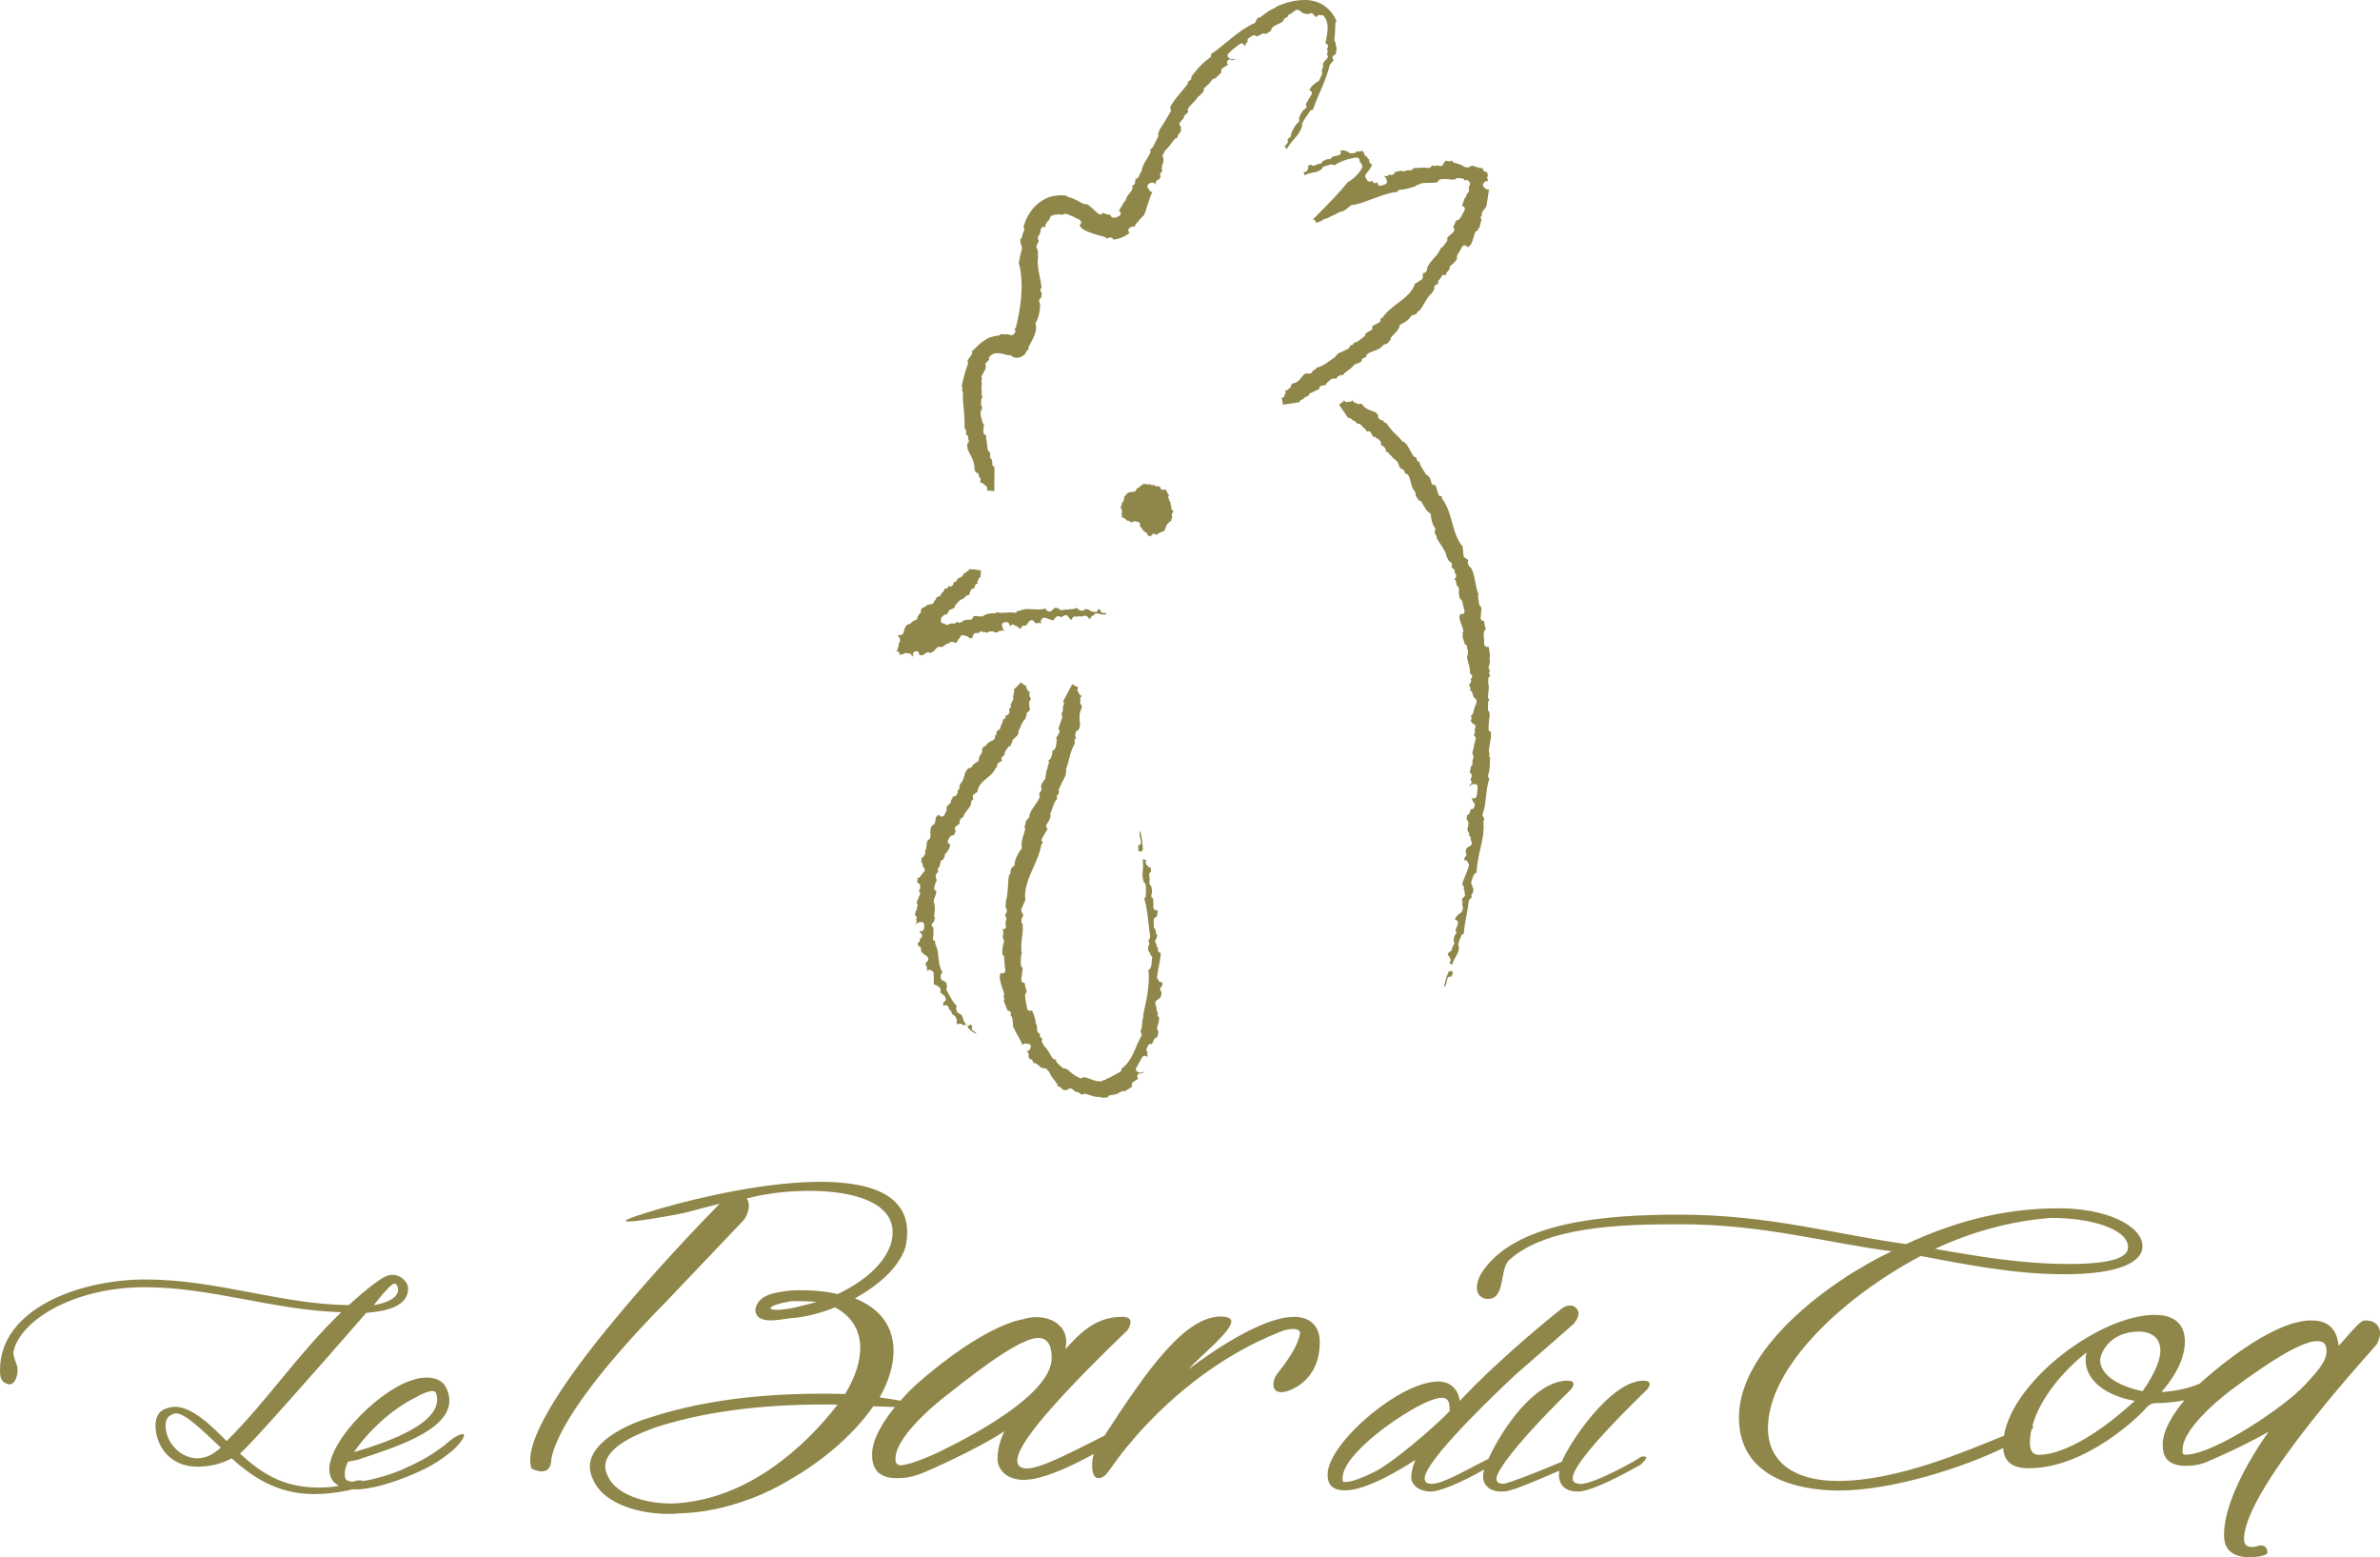<?xml version="1.0" encoding="UTF-8"?><svg id="Calque_1" xmlns="http://www.w3.org/2000/svg" viewBox="0 0 439.24 287.31"><defs><style>.cls-1{fill:#8f8749;}</style></defs><path class="cls-1" d="M36.43,269.05c-3.09,0-5.87-2.86-5.87-6.05,0-1.21.46-1.87,1.7-2.2,1.7-.44,5.71,3.74,8.49,6.27-1.08.99-2.47,1.98-4.32,1.98M71.3,238.04c.62-.77,1.39-1.32,1.54-1.21.46.11.62.66.62,1.1,0,1.65-2.32,2.53-4.48,2.86,1.08-1.32,1.85-2.31,2.31-2.75M76.74,257.8c1.55-.88,3.24-1.54,3.71-.88,1.85,5.28-8.03,8.91-15.13,11,2.62-3.85,6.95-7.92,11.42-10.12M82.15,266.59c-2.78,1.98-3.7,2.64-7.87,4.51-1.8.81-4.97,1.82-7.39,2.16-.18-.21-.75-.24-1.73.11-.67-.03-1.17-.18-1.38-.5-.31-.88-.15-1.98.46-3.19.62-.11,1.08-.22,1.7-.33,6.79-2.31,20.06-6.05,16.36-13.42-1.08-2.09-4.17-2.09-6.48-1.21-6.64,2.2-16.67,12.76-14.82,17.71.32.8.86,1.34,1.54,1.72-1.01.18-2.22.3-3.74.3-6.79,0-10.8-2.86-14.51-6.27,1.7-1.32,14.2-15.51,23.31-25.96,2.01-.22,7.72-.55,7.72-4.51,0-1.21-1.54-2.86-3.55-2.42-1.7.33-6.17,4.4-7.41,5.5-12.35-.11-24.39-4.73-37.5-4.73-12.19,0-26.86,5.39-26.86,16.72,0,.99,0,2.31,1.7,2.64.93,0,1.54-1.21,1.54-2.75,0-.99-.77-1.98-.77-3.19,1.08-5.72,10.96-11.99,24.23-11.99,12.35,0,23.46,4.18,36.27,4.62-8.03,7.7-13.58,16.28-21.15,23.76-2.31-2.31-6.64-6.82-10.03-6.27-1.7.22-3.09.99-3.09,3.41,0,3.52,2.47,7.59,7.72,7.59,2.16,0,4.32-.44,6.33-1.54,3.55,3.19,8.18,6.6,15.28,6.6,2.15,0,4.31-.29,6.2-.68.27-.06.52-.12.76-.2,3.43.2,8-1.49,10.21-2.35,3.7-1.54,5.56-2.53,8.49-4.95,1.08-.99,2.31-2.64,1.85-2.86-.62-.22-2.47.99-3.4,1.98"/><path class="cls-1" d="M165.94,270.3c-.68-.16-.68-.81-.68-1.13,0-4.69,9.53-11.81,9.53-11.81,2.72-2.1,12.94-10.51,16.8-10.51,2.27,0,2.5,2.27,2.5,3.72,0,7.76-20.2,16.99-21.11,17.47-4.31,1.94-6.36,2.43-7.04,2.26M125.99,277.26c-5.45.65-12.26-1.13-13.85-5.01-2.04-4.04,3.41-6.96,8.85-8.9,10.44-3.4,22.25-4.37,33.6-4.21-6.13,7.93-16.12,16.82-28.6,18.12M146.19,241.34c-5.45.97-5.22-.49,0-1.29,1.36,0,2.95,0,4.54.16-1.36.32-2.95.81-4.54,1.13M238.81,242.96c-5.9,0-15.21,6.47-19.52,9.7,2.5-2.75,7.95-6.96,7.95-8.9,0-.49-.45-.65-1.14-.81-7.14-.93-14.7,10.35-22.27,21.92-4.38,2.15-11.47,6.06-14.27,6.06-.68,0-1.81-.16-1.81-1.45s.68-5.18,20.21-23.94c.23-.16.68-.97.68-1.62,0-.49-.23-.97-1.59-.97-5.22,0-8.17,3.56-10.45,5.98,1.14-4.53-3.4-6.96-7.95-5.5,0,0-6.81.81-19.52,11.97,0,0-1.35,1.21-2.95,3.02-1.16-.21-2.51-.41-3.85-.59,3.4-5.83,4.77-14.56-4.54-18.28,4.31-2.43,7.95-5.5,9.31-9.38,4.09-18.6-30.87-11.32-44.95-7.28-16.8,4.85,3.34,1.13,4.44.82,2.08-.57,4.15-1.1,6.23-1.63-6.36,6.47-37.91,39.31-34.74,48.85,0,0,3.18,1.78,3.63-1.13,0,0-.68-7.44,21.34-29.76l14.3-15.04s1.59-2.26.45-3.88c9.53-2.59,29.96-2.59,26.56,8.57-1.36,3.72-5,6.79-9.76,9.06-2.72-.65-5.9-.81-8.85-.65-2.04.33-5.9.49-6.36,3.56.23,3.24,5.45,1.46,7.49,1.46,2.5-.32,4.99-.97,7.26-1.94q0,.16.23.16c5.68,3.24,5.45,9.55,1.59,15.85-12.26-.32-24.74.65-36.1,4.37-5.45,1.62-13.16,5.82-10.44,11.32,2.04,5.02,9.99,6.96,16.34,6.31,6.36-.16,13.16-2.43,17.94-5.02,7.26-3.88,13.39-8.9,17.48-14.72,1.34.06,2.72.11,3.98.15-2.09,2.55-4.21,5.86-4.21,8.75,0,1.45.23,4.37,4.54,4.37,1.36,0,2.95-.16,5.22-1.13,0,0,9.63-4.15,14.65-7.54-1.04,2.29-1.26,3.71-1.26,5.43,0,0,.23,3.56,4.99,3.56,0-.14,3.02.59,12.78-4.8-.3.93-.3,1.75-.3,2.37,0,1.3.45,2.1,1.14,2.1,1.59,0,2.04-1.94,5.45-5.98,6.81-8.25,16.57-16.5,28.15-21.03,1.13-.49,3.63-.97,3.63.32-.68,3.4-3.86,6.79-4.54,7.93-.45.81-.91,2.91,1.13,2.91,1.14,0,7.04-1.78,7.04-9.22,0-3.23-2.04-4.69-4.77-4.69"/><path class="cls-1" d="M253.19,271.78c-2.93,1.43-4.32,1.65-4.94,1.65s-.46-.44-.46-.77c0-4.4,10.96-12.1,15.74-14.08,3.7-1.54,4.01-.33,4.01,1.76-2.47,2.64-10.96,10.01-14.35,11.44M303.35,254.73c-6.17,0-13.74,11.55-15.12,14.96-3.55,1.54-10.03,4.07-10.8,4.07-.46,0-1.24-.11-1.24-.88,0-.22,0-.44.16-.77,0,0,1.08-3.52,13.43-15.62.15-.11.62-.66.62-1.1s-.31-.66-1.08-.66c-6.21,0-12.33,9.32-14.63,14.44-2.79,1.29-8.51,4.77-10.53,4.59-.46,0-1.23-.11-1.23-.99,0-.77.46-3.74,16.51-18.92l10.96-9.57s.93-.99.93-1.98c0-.44-.31-.99-.93-1.32,0,0-.31-.11-.62-.11-.46,0-.92.11-1.54.55,0,0-10.81,8.47-18.83,17.05-.31-2.42-2.16-4.18-5.56-3.41-7.25,1.32-18.83,11.66-18.83,16.94,0,1.1.15,2.97,3.24,2.97,4.01,0,10.34-3.96,12.96-5.61-.62,1.43-.77,2.53-.77,3.41,0,0,.15,2.2,3.4,2.42,1.66.1,5.69-1.58,10.07-4.07-.13.43-.2.76-.2.99v.66s.15,2.42,3.4,2.42c1.23,0,2.32-.22,10.65-3.85,0,.55-.15.99,0,1.43,0,0,.16,2.42,3.4,2.42.31,0,2.47.22,11.57-4.94,0,0,1.08-.88,1.08-1.32,0-.11-.15-.22-.46-.22-.15,0-.31,0-.62.11,0,.22-8.95,5.28-11.26,4.95-.46-.11-1.23-.11-1.23-.99s.46-3.52,13.58-16.28c.16-.11.62-.66.62-1.1s-.31-.66-1.08-.66"/><path class="cls-1" d="M425.25,255.64c-3.5,3.81-16.46,12.61-21.81,12.75-.82,0-.62-.59-.62-1.02,0-4.25,8.85-10.85,8.85-10.85,8.64-6.45,12.14-7.91,12.14-7.91,1.85-.88,2.88-1.17,3.91-1.17,1.44,0,1.65.88,1.65,1.91,0,2.05-2.26,4.25-4.12,6.31M395.42,256.67c-4.94-1.03-7.82-3.23-7.82-5.72,0-1.17,1.65-5.28,7.2-5.28,1.44,0,3.91.59,3.91,3.52,0,1.32-.62,3.67-3.29,7.48M376.28,268.4c-.2,0-1.65.15-1.65-2.2,0-.78.09-1.56.26-2.35.23-.27.36-.52.36-.72-.05,0-.12.01-.18.02,1.38-5.23,5.93-10.46,10.06-13.65-.21.44-.21,1.03-.21,1.47,0,3.81,3.91,6.6,9.05,7.48-2.67,2.49-11.11,9.83-17.7,9.97M378.54,224.7c7.41,0,14.2,2.05,14.2,5.42,0,1.91-3.09,3.08-10.91,3.08-8.44,0-16.46-1.32-24.69-2.79,6.58-3.08,13.79-5.13,21.4-5.71M439.24,245.96c0-1.02-.62-2.34-2.67-2.34-.82,0-1.23.44-4.94,4.69-.21-1.32-.62-4.69-4.94-4.69-.62,0-1.44,0-2.47.29,0,0-6.17.73-17.7,10.85,0,0-.22.19-.55.52-2.06.85-4.44,1.41-7.06,1.54,3.7-4.25,4.32-7.48,4.32-9.24,0-1.32-.2-4.99-5.55-4.99-9.95,0-26.11,11.91-27.84,22.3-7.2,2.9-19.73,8.34-30.6,8.34-9.05,0-12.96-4.25-12.96-9.68,0-11.29,13.79-24.19,28.19-31.82,8.64,1.61,17.28,3.37,26.54,3.37,10.29,0,14.4-2.35,14.4-5.13,0-3.81-6.58-7.04-15.43-7.04-10.91,0-19.96,2.79-28.19,6.6-12.96-1.76-25.31-5.43-41.77-5.43-13.37,0-30.87,1.17-36.83,11.14-.41.88-.62,1.62-.62,2.35,0,.88.41,1.61,1.23,1.91.21.15.62.15.83.15,3.29,0,2.06-5.57,3.91-7.18,6.79-6.16,20.37-6.6,31.48-6.6,15.43,0,26.75,3.38,39.1,4.99-11.52,5.43-28.19,17.89-28.19,30.65s14.2,13.49,18.52,13.49c9.71,0,22.89-4.25,30.25-7.84,0,.02,0,.04,0,.06.21,3.37,3.09,3.67,4.74,3.67,10.7,0,20.57-9.97,20.99-10.41.82-.88,1.23-1.61,2.47-1.61,1.82,0,3.58-.19,5.24-.53-1.94,2.34-4,5.44-4,8.15,0,1.47.21,3.96,4.32,3.96,1.23,0,2.67-.15,4.52-1.03,0,0,6.18-2.64,10.7-5.28-4.94,7.04-8.23,14.08-8.23,19.06,0,1.47.41,4.11,4.73,4.11.41,0,3.29-.15,3.29-.88,0-.44-.21-1.32-1.23-1.32-.62,0-.41.29-1.65.29-.82,0-1.44-.29-1.44-1.46,0-9.53,24.69-35.92,24.48-35.92,0,0,.62-1.02.62-2.05"/><path class="cls-1" d="M266.47,182.11c.2-.88.45-1.87.76-2.52.02-.04.03-.09.04-.14.02-.1.04-.15.05-.18,0,0,.02,0,.03,0,.17,0,.33-.08.43-.22.08.18.23.29.42.31-.02.04-.36.88-.36.88-.07-.03-.14-.05-.22-.05-.09,0-.17.02-.25.06-.15.08-.24.22-.27.38-.15.95-.35,1.41-.63,1.46"/><path class="cls-1" d="M212.22,98.94s-.06-.03-.1-.04c-.09-.06-.22-.12-.31-.12-.03-.07-.05-.15-.07-.22-.04-.16-.15-.29-.3-.35-.23-.1-.43-.29-.6-.55l-.09-.14c-.11-.18-.21-.34-.4-.48.09-.18.08-.39-.04-.55-.1-.14-.26-.23-.43-.23-.02,0-.05,0-.07,0-.09-.05-.18-.08-.27-.08-.03,0-.15.02-.19.02-.07,0-.2.01-.26.04l-.39.17c-.08-.21-.28-.35-.5-.35h-.05c-.18,0-.25-.04-.29-.08-.04-.15-.15-.27-.29-.33l-.15-.07c-.16-.07-.38-.17-.39-.24.04-.12.04-.25,0-.37-.01-.06-.03-.12-.06-.18.1-.11.14-.28.12-.43,0-.06-.02-.12-.05-.18-.01-.04-.03-.1-.04-.17-.02-.13-.08-.25-.18-.33,0-.04-.02-.09-.04-.13.17-.13.28-.38.24-.59.03-.08.04-.16.03-.24.22-.08.36-.29.34-.52.01-.03.02-.06.03-.09.07-.14.07-.32,0-.46.18-.06.31-.21.35-.39.11-.04.19-.11.26-.21.16-.25.62-.27.9-.29.26-.02.42-.03.56-.12.06-.04.12-.09.16-.15.04-.06.08-.14.11-.24.02-.06.03-.12.02-.19.04,0,.08.01.12.01.22,0,.4-.15.48-.38.14,0,.28-.1.37-.21.12-.13.26-.19.44-.19.11,0,.22.02.33.04.14.03.26.05.37.05.13,0,.25-.02.35-.08.1.15.27.22.43.22.1,0,.19-.02.28-.08.04.01.08.05.12.1.1.13.25.2.41.2.07,0,.15-.02.21-.04l.12.04c.06.02.13.03.2.03.03,0,.08,0,.09,0,0,.01.02.04.02.11,0,.19.12.36.29.45.08.04.16.06.24.06.1,0,.21-.03.3-.09.01,0,.02,0,.03,0,.11,0,.2.1.28.18,0,.08.11.24.15.31.02.15.12.33.26.42,0,.07.02.15.06.21-.16.2-.15.49.02.68.03.04.04.11.04.15,0,.19.11.37.28.46-.1.19-.07.42.08.59h0c0,.07,0,.13.02.2-.08.26.04.58.29.69.05.04.07.08.08.14,0,.08-.04.17-.16.32-.11.13-.15.32-.1.49,0,.08.02.16.06.23,0,.11-.04.25-.11.36-.08.11-.1.26-.07.39-.35.11-.49.3-.62.49-.04.06-.1.13-.17.2-.03.03-.07.09-.1.13-.09.12-.13.28-.1.43-.08.07-.13.16-.16.26-.03.06-.06.18-.06.24-.14.12-.34.2-.55.27-.33.12-.7.26-.96.6-.08-.13-.21-.23-.37-.25-.03,0-.06-.01-.09-.01-.12,0-.24.04-.34.12-.07.06-.13.14-.16.22-.05.12-.08.12-.11.12h-.03s-.08,0-.11.01h0ZM212.22,98.94"/><path class="cls-1" d="M180.23,190.74c-.45-.16-1.04-.51-1.34-.9-.03-.04-.08-.08-.13-.11-.05-.03-.07-.06-.08-.07,0,.06-.02.11-.03.13.06-.22,0-.49-.19-.62-.11-.08-.23-.12-.34-.12-.09,0-.18.03-.25.08l-.12.09c-.07-.19-.24-.33-.45-.35-.05-.02-.1-.02-.15-.02-.15,0-.29.07-.4.18-.06,0-.11-.13-.13-.18-.03-.07-.05-.12-.07-.15-.02-.03-.04-.06-.06-.09.15-.18.17-.42.05-.6-.02-.02-.05-.08-.06-.08-.06-.11-.08-.16-.09-.21-.04-.21-.21-.38-.43-.42-.35-.33-.37-.49-.37-.55-.02-.22-.17-.4-.38-.46-.06-.14-.11-.29-.16-.45-.06-.17-.21-.34-.39-.38-.06-.01-.12-.02-.19-.02-.12,0-.23.03-.32.11-.12-.31-.08-.49,0-.68.09-.02.17-.07.23-.13.14-.14.19-.35.13-.53l-.1-.31c-.06-.17-.2-.31-.38-.35-.01,0-.02,0-.03,0-.02-.02-.04-.05-.07-.11-.08-.15-.22-.25-.39-.28-.02-.11-.01-.22.03-.34.07-.2.02-.41-.13-.56-.09-.15-.27-.28-.44-.3-.09-.17-.27-.27-.47-.27h-.05s-.02,0-.08-.03c-.09-.33-.08-.74-.07-1.17,0-.32,0-.64-.02-.95-.02-.23-.19-.41-.41-.47-.1-.1-.21-.15-.35-.15h-.03c-.15,0-.26.08-.36.19-.11-.16-.1-.27-.08-.34.06-.21,0-.43-.17-.57-.17-.41-.05-.62.23-.84.13-.11.2-.26.2-.42,0-.16-.08-.32-.22-.42-.09-.17-.33-.34-.51-.35-.05-.16-.16-.28-.31-.34-.23-.08-.3-.23-.31-.62,0-.05,0-.12-.01-.19-.02-.27-.25-.48-.52-.48l-.1-.53s.04-.06.07-.07c.18-.08.31-.24.33-.44.01-.1.03-.22.05-.36.19-.05.34-.21.37-.41.03-.2-.04-.4-.21-.52-.04-.13-.14-.23-.27-.29-.02-.02-.02-.08-.02-.11h.34c.27,0,.49-.21.52-.48.03-.26.04-.51.02-.74-.01-.19-.12-.35-.28-.44-.08-.04-.16-.06-.25-.06-.09,0-.18.02-.26.07-.01,0-.07,0-.09,0-.1,0-.2.03-.29.09l-.48.31c.02-.06.05-.12.12-.18.17-.19.19-.48.03-.68.02-.03.04-.09.05-.12.09-.13.09-.25.05-.4-.04-.15-.17-.24-.31-.3l.14-.78c.19-.12.28-.35.22-.57l.06-.18.06-.16c.07-.21,0-.44-.16-.58l.15-.52c.08-.08.14-.19.16-.3.02-.21.12-.4.21-.55l.07-.13c.12-.23.05-.52-.16-.67-.02-.08,0-.12.03-.15.12-.12.17-.3.13-.47.09-.13.12-.3.08-.45-.04-.15-.15-.28-.29-.35-.06-.13-.23-.27-.37-.32l.11-.19c.09-.16.08-.36,0-.52h.13c.14-.02.26-.09.35-.19.08-.09.18-.24.26-.35.13-.19.28-.41.45-.55.12-.1.2-.25.2-.41,0-.16-.07-.31-.19-.41-.03-.09-.13-.24-.2-.29.03-.14.01-.37-.07-.49-.03-.14-.11-.26-.23-.33.1-.15.11-.35.03-.51.06-.14.13-.22.22-.26.19-.07.32-.25.34-.45.2-.16.26-.44.14-.66.2-.3.25-.81.29-1.22.02-.21.05-.4.09-.57.01-.06.02-.11.01-.17.05-.02.14-.08.19-.11.11-.09.23-.21.31-.32.1-.13.13-.31.08-.47.1-.18.09-.43-.03-.6l.17-1.04c.12-.08.2-.2.23-.34.23-.02.41-.17.47-.39.03-.12.07-.3.09-.42l.03-.17s.01-.09,0-.13c.05-.2.09-.31.14-.41.13-.24.3-.35.56-.36.09.18.27.29.48.29h.01c.21,0,.39-.13.47-.32.1-.24.21-.49.35-.72.1-.17.09-.39-.01-.55.06-.27.26-.51.64-.79.17-.12.25-.33.21-.53-.02-.09.07-.21.15-.29.14-.15.21-.38.15-.57,0,0,0,0,.01.01.08.04.16.06.24.06.06,0,.11-.01.17-.03.14-.05.25-.15.31-.28.03-.07.06-.12.1-.17.12-.14.15-.33.1-.51-.02-.04,0-.11,0-.15.25-.09.4-.35.34-.61-.02-.12,0-.22.05-.32.05-.09.08-.18.08-.28.41-.3.58-.88.75-1.44.1-.33.2-.68.35-.95.13-.07.22-.19.26-.33.1-.09.25-.21.38-.21.21,0,.39-.12.48-.31.13-.29.5-.61.9-.79.2-.09.32-.28.32-.49,0-.36.23-.71.4-.97.06-.09.12-.18.16-.25.1-.18.1-.4-.02-.57.09-.07.15-.16.18-.27.07-.23.2-.29.32-.31.15-.04.27-.13.35-.27.2-.38.55-.55.89-.71.23-.11.38-.19.51-.29.2-.15.26-.41.17-.64,0-.03.06-.08.1-.11.17-.13.25-.34.2-.55.12-.33.14-.33.2-.35.1-.03.19-.08.26-.15,0,0,.07-.06.08-.07.1-.08.17-.21.19-.34.07-.11.09-.23.07-.36.02-.06.04-.11.09-.16.03-.04.06-.09.08-.13.04-.09.07-.17.09-.24.02-.05.04-.12.08-.19.07-.13.07-.29.02-.42.18,0,.36-.12.46-.27.09-.15.13-.36.06-.52,0,0,.12.01.13.01.27,0,.51-.2.55-.46,0,0,.01-.1.01-.1,0-.06.01-.13.03-.21.03-.15,0-.3-.1-.42.04-.03.13-.09.15-.1.13-.08.22-.21.24-.37s-.01-.31-.11-.42c.14-.07.24-.21.27-.37l.06-.11c.04-.09.08-.18.14-.28.09-.15.1-.35.02-.51-.04-.08-.02-.17.05-.3.06-.11.08-.24.05-.36,0-.09.02-.16.05-.21.08-.16.08-.36-.02-.52l.62-.6.68-.71c.07.02.11.06.16.12.08.1.19.16.32.18.09.18.29.3.5.3.02,0,.03,0,.05,0-.09.21-.04.47.13.62.02.01.05.05.08.16.06.22.26.37.48.38-.11.13-.17.35-.12.51-.05.2.02.4.17.53.08.1.09.2.06.35-.41.38-.31.92-.23,1.35.06.32.09.52.01.67-.02.02-.15.2-.23.23-.14.05-.25.16-.31.3-.06.13-.05.29,0,.43-.12.11-.19.26-.18.43,0,.03-.03.09-.04.12-.55.56-.72,1.01-.89,1.44-.09.23-.18.48-.34.74-.08.15-.1.32-.03.48-.07.09-.11.19-.11.3-.03.04-.13.14-.28.28-.2.19-.44.42-.67.66-.13.14-.18.35-.11.53-.2.11-.33.41-.29.63-.02,0-.03,0-.05,0-.16,0-.32.08-.42.21-.03.03-.46.65-.52.74-.11.14-.14.33-.08.5-.07.07-.12.15-.14.24-.06.07-.13.13-.25.21-.13.08-.21.21-.24.36-.02.15.02.3.11.42l-.68.43c-.24.15-.32.46-.18.71-.13.05-.29.17-.35.3-.35.77-.95,1.27-1.59,1.79-.76.63-1.49,1.22-1.71,2.27-.02.08-.02.16,0,.24l-.65.44c-.22.13-.31.4-.22.64.05.14.07.26.05.37-.28.08-.45.37-.37.65-.1.55-.4.9-.72,1.29-.3.36-.62.73-.75,1.28-.15.02-.27.1-.35.22-.06.08-.11.15-.16.21-.13.17-.24.5-.14.69-.11.2-.31.33-.52.47l-.16.11c-.14.1-.22.25-.23.42,0,.17.07.33.2.43l-.21.46c-.03.08-.05.16-.05.25-.05.07-.14.11-.23.11h-.05c-.12,0-.27.03-.37.11-.15.13-.25.29-.38.51-.04.07-.08.14-.13.23-.09.14-.1.32-.04.48.06.16.2.28.37.32.12.12-.01.42-.12.69-.07.16-.11.25-.12.31-.12.07-.2.19-.24.32-.03.12-.12.22-.27.33-.19.14-.27.38-.2.61-.16.12-.25.37-.22.56-.21,0-.43.13-.51.32-.05.09-.11.27-.1.37,0,.02-.01.08-.01.1-.01.23-.17.5-.33.75l-.06.1c-.12.21-.12.53.06.7-.19.04-.35.15-.41.34-.03.1-.06.21-.09.35-.04.19,0,.45.15.58-.02.09-.03.18-.01.27.02.08,0,.16-.06.23-.04.04-.07.09-.09.15-.12.3-.21.6-.28.91-.06.27.1.53.36.62.1.27-.05.64-.21,1.07-.09.24-.19.5-.24.76-.04.17.02.36.14.48-.05.16-.04.32.06.45.02.56.03,1.16-.12,1.63-.07.21,0,.44.18.58-.1.19-.17.42-.21.67,0,.03-.01.06-.02.1-.09.02-.16.07-.23.14-.14.14-.21.37-.15.56.05.15.16.28.3.34,0,.19,0,.37,0,.57v.43c0,.05,0,.1.02.15-.01.04-.03.12-.03.16,0,.17-.02.37-.07.57-.05.23.06.46.26.58.08.04.13.09.18.15-.06.14-.06.31,0,.45l.04.09c.09.19.2.42.23.64.01.11.06.21.13.29.04.26.07.56.1.88.11,1.07.24,2.4.83,3.35-.44.22-.36.76-.32,1.01.03.24.23.43.47.45.07.11.18.18.31.21.09.02.13.06.16.15.02.06.05.11.09.16,0,0,.01.02.02.02,0,0,.01.05.01.06-.03.16.02.36.12.48l-.12.29c-.06.16-.05.34.04.48.2.32.37.64.53.95.38.7.73,1.37,1.33,1.88-.12.14-.19.38-.13.55l.03.1c.05.18.1.32.14.43.08.2.27.33.49.33.45.28.51.55.59.86.07.29.14.61.51,1.03.08.17.24.29.43.31.02,0,.04,0,.05,0,.17,0,.33-.08.43-.22l.05.06c.09.12.19.24.28.35-.1.13-.14.29-.11.44.03.16.14.29.28.37.57.28.55.49.54.59h0ZM180.23,190.74"/><path class="cls-1" d="M210.65,157.22c-.1-.11-.25-.17-.4-.17-.05,0-.09,0-.14.02,0-.05-.05-1.11-.05-1.11h0c.16,0,.32-.08.42-.21.1-.13.14-.3.09-.46-.12-.46-.44-1.7-.1-1.96.2.99.43,2.23.43,3.09,0,.04,0,.09.02.13.03.13.05.21.04.24-.17.08-.29.24-.32.42h0ZM210.65,157.22"/><path class="cls-1" d="M203.23,202.49c-.1-.08-.21-.12-.33-.12-.01,0-.03,0-.04,0-.11.01-.17.02-.23.02-.51,0-.99-.16-1.4-.31l-.09-.03c-.33-.12-.61-.2-.88-.25-.03,0-.06-.01-.1-.01-.15,0-.3.07-.4.18-.15,0-.28-.07-.35-.15-.04-.05-.08-.09-.14-.12l-.25-.16c-.09-.06-.19-.09-.29-.09-.06,0-.12.01-.17.03-.22-.17-.42-.33-.62-.5-.02-.01-.06-.05-.08-.06l-.08-.05c-.09-.05-.18-.07-.27-.07-.18,0-.35.09-.45.25-.03.01-.12.07-.15.09,0-.02-.04-.03-.08-.04-.05-.02-.09-.02-.14-.02-.12,0-.23.04-.33.11-.27-.23-.51-.44-.73-.65-.1-.09-.23-.14-.36-.14-.05,0-.1,0-.14.02l.02-.14c.02-.12-.01-.25-.08-.35-.1-.16-.28-.39-.45-.6-.17-.21-.33-.41-.47-.61-.09-.13-.33-.45-.43-.79-.02-.07-.06-.14-.11-.19-.01-.02-.03-.03-.05-.05-.13-.16-.23-.27-.32-.37-.12-.13-.32-.24-.51-.24-.05,0-.09,0-.14.02-.02,0-.03,0-.05,0-.05,0-.1-.01-.19-.08-.09-.06-.2-.1-.31-.1-.14-.12-.24-.23-.32-.34-.09-.12-.23-.21-.39-.22-.1-.15-.29-.24-.47-.24-.06,0-.11,0-.16.02-.02-.15-.05-.27-.1-.4-.08-.2-.28-.33-.49-.33-.02,0-.04,0-.07,0-.28-.47-.23-.6-.21-.66.06-.17.03-.36-.08-.5-.06-.08-.16-.2-.33-.38.06.02.12.03.19.03.21,0,.41-.13.49-.34.01-.04.03-.08.05-.12.04-.09.07-.15.08-.19.05-.17.01-.37-.11-.5-.1-.12-.25-.18-.4-.18-.02,0-.15.02-.17.02-.04,0-.09-.01-.13-.03-.07-.03-.13-.04-.2-.04-.2,0-.38.11-.48.3-.23-.55-.58-1.17-.92-1.77-.37-.65-.66-1.18-.81-1.59-.02-.04-.04-.09-.07-.13v-.11c0-.05.01-.11.01-.16,0-.39-.07-1.01-.19-1.36-.03-.1-.09-.18-.17-.25-.05-.04-.09-.09-.11-.12.13-.17.14-.41.03-.59-.1-.16-.27-.26-.46-.26-.03,0-.05,0-.08,0-.25-.6-.49-1.21-.72-1.83.09-.11.12-.25.1-.39-.02-.14-.09-.26-.2-.35.11-.1.17-.24.17-.39,0-.25-.11-.61-.33-1.23l-.11-.32c-.3-.86-.58-1.91-.15-2.46.09.06.18.08.28.08s.2-.03.29-.08c.17-.11.26-.32.24-.52-.1-.77-.2-1.56-.21-2.34,0-.21-.12-.39-.31-.48-.15-.79.06-1.69.26-2.38.05-.17.01-.36-.11-.5-.14-.16-.11-.46-.06-.75.06-.35.13-.76-.12-1.09,0,0,.12.01.14.01.16,0,.31-.07.41-.2.12-.14.15-.33.09-.51-.04-.11-.1-.3.03-.94.15-.22.11-.51-.08-.69-.03-.03-.08-.13-.08-.31.31-.48.34-.7.33-.84-.02-.13-.05-.2-.1-.28-.12-.25-.21-.48-.09-.98.03-.12.01-.25-.04-.36.31-.81.37-1.84.42-2.84.04-.71.08-1.44.21-2.09.13-.06.23-.17.28-.3.05-.13.04-.28-.02-.41.04-.23.24-.72.39-.76.25-.07.41-.3.39-.55-.05-.58.57-1.98,1.19-2.71.11-.13.15-.31.11-.47-.16-.64.13-1.52.35-2.22.13-.41.25-.77.27-1.01.02-.16-.04-.32-.16-.44.12-.11.19-.27.18-.43.07-.65.31-.91.55-1.09.16-.12.24-.32.2-.52.22-.83.63-1.39,1.03-1.94.34-.47.66-.91.87-1.49.06-.18.03-.38-.1-.52,0,0,0-.17.37-.66.15-.2.15-.49-.03-.68.13-.62.15-.65.24-.73.08-.07.18-.19.39-.63.18-.12.27-.34.22-.55-.01-.04-.02-.09-.01-.14.02-.04.04-.08.06-.12.09-.15.12-.38.04-.53.03-.15.08-.29.15-.42.01-.03.03-.06.04-.09.06-.21.1-.4.14-.58.05-.22.11-.41.18-.57.08-.17.07-.38-.04-.53,0-.05.02-.1.07-.11.11-.04.2-.11.26-.2.15-.21.26-.51.37-.95.03-.15,0-.31-.1-.44.73-.36.78-.85.84-1.43.02-.17.04-.37.08-.58.03-.16-.01-.34-.13-.46l.12-.19c.19-.28.37-.54.5-.86.11-.26,0-.55-.25-.68.19-.26.31-.65.43-1.07.09-.3.18-.62.31-.88.09-.18.07-.4-.06-.56-.08-.11.04-.47.08-.58.17-.17.21-.44.09-.65.03-.34.11-.5.17-.6.13-.22.09-.5-.1-.67l1.7-3.19s.08,0,.13.07c.1.12.25.19.4.19.1.14.28.23.45.23.04,0,.08,0,.11-.01l-.13.42c-.07.22.02.46.21.59,0,0,.04.04.06.18.04.25.26.43.51.44-.05.11-.11.23-.19.35-.12.18-.12.43,0,.61l-.06.14c-.1.24-.02.51.2.65.09.1.09.28.05.57-.5.9-.42,1.71-.35,2.43.04.42.08.79-.02,1.09-.06.15-.22.52-.31.56-.26.04-.45.26-.45.51,0,.05,0,.11-.02.18-.12.23-.07.51.13.67-.09.09-.15.17-.22.28-.11.17-.11.39,0,.56,0,.03-.03.15-.06.23-.65,1.31-.85,2.13-1.06,2.99-.13.52-.26,1.07-.51,1.73-.06.16-.04.35.07.49l-.06.09c-.1.14-.13.32-.07.49-.03.09-.15.31-.3.62-.26.51-.66,1.28-.99,2.05-.08.19-.05.42.09.57l-.38.54c-.13.19-.13.45.02.64-.33.2-.52.62-.91,1.7-.11.31-.23.62-.35.92-.07.17-.05.37.06.52l-.08.12c-.07.11-.1.24-.07.37-.11.26-.28.53-.45.8l-.2.32c-.08.13-.1.28-.06.42.04.14.14.26.27.33l-1.04,1.82c-.15.25-.07.58.18.73-.03.05-.26.33-.26.33-.09.12-.13.27-.11.42-.31,1.42-.87,2.67-1.41,3.88-.14.31-.28.63-.42.95-.6,1.39-1.16,2.92-1.11,4.6,0,.11.04.22.11.31-.27.6-.54,1.2-.79,1.81-.06.14-.05.3.01.44.02.04.06.1.09.16.1.17.22.37.25.71-.15.08-.24.23-.27.39l-.02.17c-.01.11-.03.22-.05.33-.03.2.05.4.21.52.1.9,0,1.72-.1,2.52-.12,1-.24,1.94-.03,3.08-.12.11-.18.26-.18.42,0,.25,0,.5-.01.75-.02.44-.02.77.04.99.04.15.15.27.29.33.01.4-.06.81-.12,1.21-.06.35-.11.68-.13,1.03,0,.16.06.31.17.42.1.09.23.14.36.14.03,0,.05,0,.08,0l.08.37c.05.26.11.53.17.8.02.1.07.18.14.25,0,.2-.03.35-.1.43-.1.09-.16.21-.17.34-.05.45.03.91.15,1.48.07.31.14.65.18,1.01.02.19.15.36.32.43.03.01.07.02.1.03.05.01.1.02.15.02.1,0,.2-.03.29-.09.16.08.34.66.5,1.18.1.32.17.56.23.7-.07.16-.06.35.03.5.22.36.23.71.24,1.01,0,.39.01.75.56.93-.13.22-.08.5.11.67.11.1.22.19.34.29-.16.17-.19.42-.08.62.03.06.08.13.11.19.06.1.15.23.19.37.04.14.13.25.26.31,0,.02.08.08.09.09.26.27.52.71.76,1.13.19.32.39.65.55.86.1.12.24.2.4.2h.23c-.05.17-.04.35.07.49.25.32.56.59.82.81.09.08.18.15.26.23.1.09.23.14.36.14.07,0,.14-.01.21-.04l.06.07c.08.1.2.16.33.18.12.04.23.14.32.27.02.03.05.06.08.09.58.5,1.18.89,1.84,1.2.07.03.15.05.23.05.17,0,.33-.08.43-.22.37.02.75.16,1.19.32.2.07.36.13.52.19.51.18.98.27,1.41.27,0,0,.11,0,.12,0,.16,0,.31-.09.4-.23,0,0,.09.01.09.02.03,0,.05,0,.08,0,.19,0,.36-.1.46-.26.58-.18,1.15-.5,1.69-.82.3-.17.55-.32.8-.44.23-.12.34-.38.27-.63,0,0,0,0,0,0,1.24-.73,2.09-2.46,2.75-4.06.02-.05.03-.11.04-.17l.1-.16c.16-.38.3-.69.46-1,.1-.2.2-.38.31-.57.1-.16.1-.36.01-.53-.11-.2-.15-.38-.15-.58.11-.08.19-.21.21-.33.03-.17.06-.47.08-.7.04-.51.09-1.03.23-1.45.04-.11.03-.24-.01-.35l.07-.4c.51-2.24,1.19-5.3.89-7.9.08-.02.16-.06.22-.12.23-.21.35-.56.46-2.1.02-.23-.12-.44-.33-.53-.02-.1-.02-.18-.03-.25-.02-.13-.09-.26-.2-.34-.07-.06-.17-.13-.15-.51,0-.08-.01-.16-.04-.24,0-.05,0-.1,0-.14,0-.02,0-.04.01-.06.01-.09.04-.12.05-.13.12-.11.18-.26.18-.42,0-.16-.08-.31-.21-.4l.31-.67c.04-.1.06-.2.04-.3-.13-.85-.22-1.66-.31-2.45-.17-1.58-.34-3.06-.77-4.52.15-.1.3-.34.3-.52,0-.16,0-.33,0-.49.01-.54.02-1.05-.07-1.56-.03-.17-.14-.32-.3-.39-.33-1.02-.28-1.54-.21-2.14.05-.49.12-1.1-.02-2.12.05.01.1.02.15.02.02,0,.04,0,.06,0l.45.1c-.08.15-.09.31-.1.51,0,.22.13.42.34.5.07.23.27.38.5.38.02,0,.07,0,.08,0,.05.06.04.24.04.4,0,.18-.01.3.01.42-.24.09-.38.34-.33.59.03.16.06.32.08.47,0,0,0,.02,0,.02.04.29.03.49-.03.72-.05.2,0,.49.15.62.08.07.15.17.19.23.23.97.15,1.26.03,1.54-.06.13-.06.28,0,.41.06.13.16.24.3.29.05.41.06.83.06,1.25v.41c0,.18.1.35.26.45.08.05.18.08.28.08.08,0,.16-.02.24-.05.04.76-.09.99-.26,1.3,0,0,0,0,0,0-.08.01-.16.04-.23.09-.15.1-.23.27-.23.45v.2c0,.34.01.68.02,1.02,0,.18.1.35.27.45.05.11.08.24.08.4,0,.03.02.26.02.26.02.17.11.31.25.4,0,.48-.16.72-.3.92-.15.24-.1.55.13.72,0,0,.04.05.06.25v.15c.03.19.15.35.32.43-.1.15-.11.34-.04.51.07.16.23.28.4.31.01,0,.05.03.09.13-.02.67-.17,1.44-.33,2.26-.13.66-.27,1.4-.35,2.12-.02.2.07.39.24.5.02.16.12.31.26.39.08.04.16.06.25.06.07,0,.14-.02.22-.05.07.65-.11.83-.24.95-.12.12-.18.28-.16.45.02.17.12.32.26.4-.02,1.01-.32,1.19-.65,1.41-.13.08-.25.16-.37.29-.13.13-.18.33-.13.51l.22.77c0,.11,0,.23,0,.34,0,.2.1.39.27.49l-.06.32c-.03.19.03.38.18.5.19.33.05.81-.09,1.28-.07.24-.14.48-.18.71-.02.1,0,.19.03.28,0,.18.08.35.23.46l-.25.98c-.03.07-.05.1-.07.11h-.02c-.21,0-.41.13-.49.33-.09.22-.21.48-.39.86-.05-.02-.11-.02-.17-.02-.23,0-.47.11-.55.3-.05.12-.12.25-.18.39l-.09.18c-.12.24-.03.54.2.68-.03.09-.05.15-.07.2-.04.15-.02.3.05.43.02.03.04.07-.04.21l-.25-.13c-.08-.04-.16-.06-.25-.06-.19,0-.37.1-.47.28-.16.3-.34.6-.5.9l-.07.13c-.18.31-.35.62-.52.91-.09.16-.09.35,0,.5.08.16.24.26.41.28.09.07.21.11.32.11.05,0,.1,0,.15-.02.23-.07.44-.13.63-.2-.29.32-.5.36-.61.36-.04-.01-.09-.02-.14-.02-.2,0-.4.1-.5.28-.12.22-.1.48.08.64,0,0,0,0,.01.01,0,.02,0,.05-.02.08-.24.15-.52.34-.8.54l-.1.07c-.12.08-.23.23-.25.37-.02.14,0,.31.08.42-.45.36-.94.67-1.45.93-.09-.05-.18-.07-.27-.07-.15,0-.29.06-.39.17-.1.05-.18.08-.25.1-.12.04-.23.12-.3.22-.41.12-.87.21-1.4.28-.17.02-.31.11-.4.26,0,.02-.02.04-.03.07l-.07.08c-.27.02-.54.04-.8.04-.12,0-.25,0-.37,0"/><path class="cls-1" d="M168.23,120.8c-.1-.14-.26-.22-.43-.22h-.02c-.16,0-.3-.02-.47-.08-.05-.01-.11-.02-.16-.02-.14,0-.28.06-.38.16-.05.05-.1.06-.13.06-.02,0-.05,0-.08,0-.19,0-.41.08-.51.22-.02-.04-.02-.08-.01-.11.05-.26-.09-.52-.34-.61l-.31-.11.12-.09c.14-.11.22-.29.2-.47,0-.05,0-.11.08-.23.1-.15.12-.33.05-.5-.02-.04-.01-.1,0-.12.21-.11.32-.35.27-.58,0-.05-.01-.16-.02-.21-.01-.04-.03-.1-.06-.15-.01-.04-.03-.07-.04-.09l-.34-.47c.09-.02.17-.02.26-.02.08,0,.17,0,.25.01.01,0,.03,0,.04,0,.23,0,.43-.14.51-.37.04-.11.07-.24.11-.36.1-.34.18-.64.32-.87.11-.06.2-.15.24-.27.2-.14.29-.14.32-.14.19,0,.38-.1.48-.26.02-.03.05-.07.09-.11.16-.16.42-.3.68-.38.21-.06.36-.25.38-.46.03-.3.25-.55.42-.74l.11-.13c.14-.16.16-.4.06-.59.09-.05.16-.12.2-.21.08-.17.2-.19.29-.2.15,0,.29-.08.39-.19.23-.28.56-.33.88-.39.14-.02.25-.05.33-.07.25-.07.42-.31.39-.57t0,0s.03-.02.07-.04c.17-.09.29-.26.3-.45.13-.21.17-.25.22-.25.11,0,.25-.03.36-.1l-.04.03c.11-.05.23-.16.28-.26.08-.08.13-.18.15-.29.02-.04.06-.07.11-.11.05-.03.1-.07.13-.12.04-.05.08-.1.11-.14.03-.04.07-.09.11-.14.09-.1.14-.24.14-.37l-.08-.05s.09.03.12.04c.04.01.08.01.12.01.11,0,.23-.03.32-.1.12-.09.2-.24.21-.39.09.05.21.08.31.08.19,0,.38-.08.47-.24.03-.05.06-.11.11-.17.09-.12.11-.27.09-.41.04,0,.08,0,.12-.01.15,0,.29-.07.39-.19.1-.11.14-.27.12-.42.02,0,.03,0,.04,0,.13,0,.25-.05.35-.13l.11-.07c.1-.06.2-.12.3-.17.16-.07.27-.21.31-.38.02-.09.1-.16.24-.22.11-.05.23-.14.29-.24.08-.06.15-.11.21-.13.18-.06.32-.21.36-.4h.05c.35,0,.7.01,1.06.05l.15.02c.31.03.77.09.93.16.02.09,0,.15-.03.23-.04.14-.03.29.04.42-.12.18-.14.37-.02.55-.23.04-.4.22-.44.44,0,.04-.03.09-.08.15-.14.17-.16.41-.06.6-.15.01-.26.08-.36.2-.15.11-.22.29-.21.47,0,.03.01.14-.14.25-.02,0-.05,0-.07,0-.12,0-.24.04-.33.12-.14.12-.21.28-.34.68-.06.2-.12.38-.22.43-.07.02-.13.03-.17.03-.22,0-.42.14-.5.35-.12.04-.23.13-.29.25-.62.2-.85.47-1.08.76-.09.11-.19.23-.32.35-.12.11-.18.27-.17.43-.06.05-.11.12-.14.2-.03.02-.09.04-.2.09-.14.05-.35.14-.57.24-.19.09-.31.3-.3.51-.16.06-.28.22-.32.39-.06-.02-.11-.03-.17-.03-.11,0-.21.03-.3.09-.08.05-.19.16-.28.24l-.11.1c-.13.12-.19.29-.17.47-.09.19-.07.4.06.57.1.13.25.2.41.2.04,0,.09,0,.13-.02.1.16.27.26.46.26.03,0,.07,0,.1-.01.08-.01.24-.06.3-.11.22-.12.41-.13.57-.13.09,0,.29.01.3.01.24,0,.51-.15.58-.37.11.13.24.21.4.21.02,0,.04,0,.06,0,.04,0,.09,0,.12-.02l.19-.04c.19-.04.34-.18.39-.37.04,0,.1.02.15.02.13,0,.26-.03.35-.1h.15c.26,0,.49-.02.71-.04.26-.03.46-.26.46-.53.16-.14.43-.14.54-.14.15,0,.33.02.5.04.21.02.39.04.57.04s.35-.09.45-.24c.15,0,.29-.05.39-.17.41-.11.78-.18,1.08-.18.11,0,.2,0,.3.02.03,0,.05,0,.08,0,.18,0,.35-.09.45-.25.27.11.59.15.98.15.26,0,.53-.02.79-.04.24-.02.46-.03.67-.04.06,0,.12-.01.18-.03.04.01.13.04.18.04.15,0,.29.02.42.05.04,0,.08.01.12.01.19,0,.37-.1.46-.27.03-.06.07-.11.12-.14.07.03.15.05.22.05.08,0,.16-.02.24-.06.18-.08.38-.17.57-.18.1,0,.2-.04.29-.1.07,0,.14,0,.22,0,.29,0,.61.02.94.04.39.02.77.05,1.14.05.61,0,1.08-.07,1.48-.21.09.45.51.53.66.57.04,0,.07.01.11.01.2,0,.39-.12.48-.3.11-.05.2-.13.26-.24.05-.1.1-.11.16-.11.05,0,.11-.01.16-.03h.08c.09.04.23.07.34.07.04,0,.07,0,.1-.01l.17.19c.1.11.24.17.39.17.03,0,.07,0,.1,0,.4-.07.79-.1,1.16-.12.6-.04,1.15-.07,1.7-.29.05.17.21.36.37.41l.1.03c.09.03.17.06.25.08.05.01.1.02.14.02.17,0,.33-.08.43-.22.15-.06.28-.09.4-.09.22,0,.37.09.55.2.22.13.47.28.91.32.04.01.09.02.13.02.12,0,.24-.04.33-.12.13-.11.2-.26.19-.43.02,0,.37.11.46.13-.02.16.03.32.14.43.1.11.24.17.38.17.01,0,.14-.01.14-.01.27,0,.42.09.48.28-.14,0-.31.02-.48.02-.3,0-.56-.03-.78-.1-.05-.02-.1-.02-.15-.02-.02,0-.03,0-.05,0-.1-.08-.23-.12-.36-.12-.05,0-.11.01-.16.03-.17.06-.32.19-.36.36h.08s-.06,0-.09,0c-.15,0-.3.04-.39.14-.12.12-.23.28-.21.45-.02.01-.04.02-.06.02-.03,0-.07-.01-.11-.03-.06-.03-.13-.04-.2-.04h-.02c-.05-.24-.23-.42-.48-.43-.07-.03-.16-.05-.26-.05-.14,0-.29.04-.38.12-.1.03-.19.04-.27.04s-.14-.01-.19-.03c-.07-.03-.14-.04-.21-.04-.11,0-.23.04-.32.11l-.17-.04-.12-.02s-.07,0-.11,0c-.14,0-.27.05-.37.15-.13.12-.18.3-.15.48-.31-.04-.41-.19-.55-.38-.05-.08-.1-.14-.15-.21-.01-.02-.02-.04-.03-.05-.09-.12-.22-.21-.37-.23-.02,0-.04,0-.07,0-.12,0-.25.04-.35.13-.01,0-.03.03-.11.04-.14.02-.26.11-.34.22,0,0-.02,0-.02,0-.08,0-.14-.03-.21-.09-.1-.09-.22-.13-.35-.13-.06,0-.11,0-.17.03-.03,0-.06.02-.1.04-.11.06-.19.15-.24.26-.16.06-.29.2-.33.38,0,.03-.03.06-.05.08-.24-.02-.53-.13-.83-.24-.24-.09-.48-.18-.72-.24-.04-.01-.09-.01-.13-.01-.18,0-.35.09-.45.24-.12.09-.19.21-.21.35-.02.15.02.28.12.39-.06.02-.12.04-.17.04-.09-.04-.21-.07-.33-.07-.1,0-.19.02-.26.06,0,0-.02.01-.04.02-.04,0-.08,0-.12,0-.16,0-.28-.05-.42-.31-.07-.13-.2-.23-.34-.26-.04,0-.08-.01-.13-.01-.11,0-.21.03-.3.09-.16.08-.27.24-.29.42-.14.05-.26.16-.31.3-.06.15-.16.21-.34.21-.04,0-.16-.01-.17-.01-.26,0-.49.2-.53.47l-.4.06c-.06-.19-.27-.4-.46-.44l-.22-.04c-.08-.12-.2-.22-.34-.24-.04-.01-.08-.01-.11-.01-.1,0-.2.03-.29.09-.02.01-.04.03-.07.06-.07.06-.12.13-.15.22l-.11-.33c-.03-.27-.25-.48-.53-.48h0c-.15,0-.29,0-.41.03-.19.03-.35.15-.42.33-.07.17-.04.37.07.52h0c-.01.11.01.23.07.33.01.02.33.5.33.5-.02,0-.07-.04-.11-.07-.09-.06-.2-.1-.31-.1-.09,0-.18.02-.25.07,0,0,0,0,0,0-.04-.01-.09-.02-.13-.02-.2,0-.39.12-.48.31l-.62-.04c-.1-.1-.24-.15-.37-.15-.04,0-.07,0-.11,0-.01,0-.02,0-.04.01l-.1-.02s-.07-.01-.1-.01c-.18,0-.35.09-.44.24-.02,0-.43-.04-.43-.04-.08-.05-.18-.08-.27-.08-.01,0-.02,0-.03,0-.03,0-.1.01-.13.02-.02-.01-.12-.04-.24-.08-.05-.02-.11-.03-.16-.03-.2,0-.38.11-.48.3-.01,0-.07.03-.1.03-.08-.03-.17-.06-.26-.06-.06,0-.11,0-.16.03-.25,0-.47.23-.52.48-.07.11-.11.28-.1.41-.04,0-.08-.01-.12-.01-.15,0-.31.05-.4.15l-.06-.13c-.06-.12-.16-.21-.27-.26-.08-.03-.23-.08-.34-.1-.12-.03-.26-.07-.4-.13-.07-.03-.14-.04-.21-.04s-.14.01-.2.04c-.13.06-.24.16-.29.29-.04.07-.09.19-.1.26-.11.06-.23.16-.28.28-.07.1-.11.23-.1.35-.13.03-.25.1-.33.21h-.04c-.15,0-.19-.03-.22-.06-.1-.08-.22-.13-.35-.13-.03,0-.1,0-.11,0-.18,0-.37.1-.47.25-.31,0-.6.21-.95.46-.12.09-.24.16-.36.23-.04.02-.08.04-.11.08-.04-.03-.12-.06-.17-.08-.06-.02-.11-.03-.18-.04-.03,0-.05,0-.08,0-.18,0-.34.09-.44.24-.15.06-.27.19-.31.35l-.69.51s-.07-.01-.11-.01c-.08,0-.15.02-.22.05-.1-.08-.22-.12-.33-.12s-.23.04-.33.12l-.12.09c-.24.18-.49.37-.74.37-.15,0-.3-.08-.43-.23.01-.22-.12-.43-.32-.51-.07-.03-.14-.04-.21-.04-.14,0-.28.06-.39.17-.15.11-.23.28-.21.47,0,.15-.01.28-.06.39h0s-.26-.36-.26-.36ZM168.23,120.8"/><path class="cls-1" d="M183.37,90.64s-.04,0-.09-.02c-.08-.05-.17-.07-.26-.07-.07,0-.13,0-.19.03-.09-.05-.19-.08-.28-.08-.12,0-.23.03-.32.11l-.08-.65c-.03-.23-.2-.42-.43-.46-.03,0-.08-.06-.14-.16-.1-.17-.27-.26-.46-.26-.06,0-.13.01-.19.03-.01-.18,0-.37.03-.59.03-.23-.09-.45-.3-.55l-.02-.3c-.02-.26-.22-.46-.48-.49-.1,0-.2-.21-.3-.58.01-1.23-.45-2.1-.83-2.79-.24-.44-.45-.83-.5-1.22-.01-.2-.05-.7.02-.77.25-.14.34-.47.19-.72-.03-.04-.06-.13-.09-.28.04-.15.02-.3-.06-.43-.08-.13-.21-.22-.36-.25.05-.16.07-.38.08-.55.01-.19-.08-.38-.24-.48-.02-.04-.05-.22-.06-.3.03-1.67-.08-2.69-.17-3.59l-.02-.2c-.07-.74-.15-1.5-.09-2.52,0-.18-.07-.35-.21-.45.02-.1.05-.18.07-.27.05-.17.02-.36-.09-.49.03-.32.42-2.25,1.13-4.14.07-.19.03-.4-.11-.55.26-.43.52-.81.79-1.15.15-.18.15-.44.02-.64.19-.1.4-.31.74-.64.14-.14.27-.28.42-.42.44-.43,1.16-1.03,2.07-1.44l.09-.04.1-.04c.5-.17,1.01-.28,1.5-.32.18-.01.34-.12.43-.28.24.01.48.04.71.08.03,0,.06,0,.09,0,.09,0,.19-.02.27-.07.23.03.48.09.74.18.06.02.12.03.18.03.14,0,.29-.06.39-.17.07-.07.14-.15.21-.23.06-.07.1-.16.12-.26,0-.03,0-.07,0-.1,0-.16-.07-.31-.19-.41.02-.01.1-.07.12-.08.14-.1.24-.27.23-.45.32-1.34.72-3.15.9-5.19.19-2.1.1-4.01-.29-6-.02-.11-.08-.21-.16-.28.18-1.07.37-1.95.6-2.76.02-.06.02-.12.02-.19-.02-.17-.07-.32-.13-.47-.1-.26-.22-.55-.2-1.11.14-.07.25-.19.29-.34l.11-.41c.06-.23.16-.57.3-.88.08-.19.05-.41-.09-.56.01-.03.04-.17.05-.2l.04-.21c.05-.17.11-.36.17-.52.12-.34.27-.68.44-1,.38-.73.84-1.37,1.4-1.95.76-.78,1.62-1.34,2.55-1.68.67-.24,1.42-.37,2.23-.37.37,0,.74.02,1.1.07.07.15.2.25.36.28.66.16,1.2.42,1.55.6l.43.24c.6.33.89.47,1.14.47.08,0,.15-.02.22-.05.52.33.91.69,1.29,1.05l.3.28c.19.17.38.34.58.49.09.07.2.11.32.11.04,0,.09,0,.13-.02.15-.04.28-.14.35-.29.33.14.64.25.94.33.04.01.09.02.13.02.06,0,.11-.01.17-.03.12.06.19.14.22.23.05.15.16.27.31.32.06.02.22.06.29.06.27,0,.57-.14.95-.35.17-.1.27-.28.27-.47,0-.19-.12-.37-.29-.46-.06-.08.09-.3.18-.43.13-.19.28-.41.41-.63l.23-.41s.05-.07.06-.11l.03-.06s.02-.02.02-.03c.14-.07.26-.2.3-.35.16-.62.48-.99.74-1.29.34-.4.61-.71.45-1.36.22-.05.47-.24.5-.46l.12-.81s.04,0,.05,0c.18,0,.34-.09.44-.24.07-.11.16-.32.22-.45.08-.19.18-.41.31-.57.11-.13.16-.31.11-.48.02-.03.05-.11.06-.14.17-.57.58-1.26.94-1.86.2-.33.46-.77.6-1.07.05-.12.06-.26.02-.38,0-.02-.01-.04-.02-.06l-.04-.21c.16-.02.31-.1.4-.24.21-.35.42-.74.64-1.21.14-.29.27-.57.41-.83.1-.18.09-.41-.04-.57l.12-.16c.08-.11.15-.3.14-.43.06-.19.17-.37.32-.53.02-.02.04-.05.06-.08.6-.95,1.1-1.81,1.59-2.63l.12-.22c.12-.22.08-.49-.1-.66.27-.86,1.08-1.82,1.93-2.82.43-.51.88-1.04,1.29-1.59.09-.12.12-.28.09-.42l.46-.39c.17-.14.23-.37.16-.57.5-.68,1.28-1.67,2.16-2.49l.5-.45s.08-.05.1-.07c.19-.16.35-.29.49-.38l.17-.11c.22-.14.3-.42.2-.66.95-.63,1.9-1.41,2.9-2.23.91-.74,1.79-1.46,2.66-2.07.05-.03.1-.08.13-.13l.24-.13c.8-.53,1.45-.89,2.04-1.13.15-.06.26-.19.31-.34.06-.21.16-.45.43-.71.04,0,.07.01.11.01.13,0,.25-.05.35-.13.07-.06.29-.23.49-.37l.39-.29c.64-.48,1.2-.8,1.67-.97.11-.04.2-.11.26-.2.01-.03.04-.05.06-.07C236.87.64,238.64,0,240.76,0,240.87,0,240.99,0,241.1,0c1.25.05,2.49.46,3.4,1.13.23.17.47.37.7.59l.17.17c.13.12.19.19.39.45.46.58.71,1.12.89,1.56-.04.04-.07.08-.1.13-.1.18-.12.41-.14,1.23,0,.29-.01.6-.04.93-.02.38-.06.75-.12,1.1-.03.21.07.42.24.53,0,.24,0,.39.02.52,0,.06.03.11.06.17.11.19.17.36.03.87-.03.09-.03.18,0,.27-.01.07-.03.13-.04.17,0,.01-.02.07-.03.09-.07.16-.13.17-.15.18-.22.03-.39.19-.44.4-.05.21.03.46.21.59-.2.25-.41.5-.62.74-.05.06-.09.13-.11.21-.49,1.9-1.19,3.52-1.87,5.09-.46,1.06-.88,2.06-1.25,3.12-.04.03-.07.04-.09.04-.18,0-.36.09-.46.25-.15.24-.31.47-.47.69-.34.49-.69.99-.96,1.55-.07.16-.07.34.02.49-.47,1.23-.87,1.68-1.38,2.25-.41.45-.87.97-1.49,2-.03-.06-.08-.11-.13-.15l-.28-.4c.16-.08.31-.23.52-.53.13-.18.14-.41.02-.6.07-.15.15-.25.23-.32.02-.02.03-.03.05-.05.02,0,.04-.01.06-.02.23-.1.39-.37.33-.61,0-.02-.01-.04-.02-.06,0,0,0,0,0,0,.2-.5.41-.95.65-1.33l-.03.03s.06-.07.08-.11c.13-.24.27-.43.49-.63.04-.03.07-.06.1-.09,0,0,.02,0,.02-.01.18-.13.27-.36.21-.57-.03-.11-.02-.26,0-.38.51-1.2.76-1.37,1.11-1.61.13-.09.23-.24.24-.4.01-.16-.04-.32-.15-.43l.09-.14c.32-.53.65-1.09.98-1.65.09-.16.1-.35.01-.51-.08-.16-.24-.27-.42-.28.39-.74.62-.93.96-1.19.13-.1.27-.2.43-.35.19-.01.36-.12.44-.29.18-.37.36-.74.52-1.12.07-.17.06-.36-.05-.52,0-.2.07-.36.13-.5,0-.02.12-.35.12-.35.05-.16.03-.33-.07-.47.21-.52.45-.73.68-.93l.1-.09c.11-.1.17-.24.17-.38,0-.15-.05-.29-.15-.39,0-.04.02-.18.05-.29.02-.08.04-.18.06-.27.03-.18-.03-.37-.17-.49.09-.06.16-.14.2-.24.06-.15.06-.33-.01-.47-.07-.14-.19-.26-.35-.29,0,0-.04-.03-.07-.16.03-.19.08-.39.12-.59.15-.73.31-1.48.28-2.32-.03-.63-.18-1.17-.43-1.6-.08-.12-.15-.24-.24-.35-.1-.13-.26-.21-.42-.21-.05,0-.09,0-.13.02-.08-.04-.17-.07-.26-.07-.07,0-.14.01-.21.05-.15.07-.26.2-.3.36-.41-.17-.53-.33-.61-.47-.08-.15-.23-.24-.39-.26-.02,0-.05,0-.07,0-.14,0-.28.06-.38.16-.71-.01-1.06-.1-1.31-.3-.06-.05-.11-.09-.16-.13-.14-.12-.3-.25-.56-.33-.05-.01-.1-.02-.16-.02-.11,0-.21.03-.3.09-.26.18-.52.37-.78.59l-.37.18c-.18.09-.32.29-.32.49-.12.05-.25.1-.38.15-.18.07-.3.23-.33.42-.17.34-.61.53-1.07.74-.3.13-.6.27-.86.45-.08.06-.14.13-.18.22-.15.13-.24.31-.19.51l-.94.61c-.07.03-.11.04-.12.04-.1-.09-.23-.13-.36-.13-.09,0-.18.02-.25.07-.23.13-.53.29-.97.52-.12-.15-.33-.26-.52-.26-.09,0-.17.02-.24.06l-.75.47c-.23.14-.31.44-.19.68-.12.09-.19.16-.23.2-.1.1-.16.24-.16.38,0,.07-.02.11-.16.19l-.14-.22c-.08-.12-.2-.21-.34-.23-.04,0-.07-.01-.1-.01-.11,0-.22.03-.31.1-.87.62-1.56,1.19-2.12,1.76-.13.12-.18.31-.14.49.04.17.16.32.33.38.1.12.25.19.41.19.01,0,.74-.04.74-.04-.25.15-.45.22-.62.22-.09,0-.15-.02-.18-.05-.09-.05-.18-.08-.28-.08-.16,0-.32.07-.42.21-.17.22-.13.53.07.72.01.01-.02.08-.03.09-.26.11-.58.3-.99.6-.24.17-.3.49-.14.73,0,0-1.19,1.16-1.19,1.16-.03,0-.07-.01-.1-.01-.21,0-.41.12-.49.33-.06.04-.12.1-.17.14-.1.08-.17.2-.19.32-.34.31-.68.62-1.01.93-.13.12-.19.3-.16.47v.17s-.78.84-.78.84c-.13.03-.25.11-.32.23-.27.44-.62.79-.93,1.1-.32.32-.63.64-.85,1.03-.1.17-.09.39.02.55-.07.16-.16.28-.26.33-.06.03-.1.07-.15.11l-.24.26c-.11.12-.16.28-.13.45-.03.03-.6.64-.6.64l-.15.21c-.08.12-.1.26-.07.4.03.14.11.26.23.33,0,.03.06.13.07.16l-.05.11c-.05.17,0,.35.1.48l-.62.85c-.11.15-.13.35-.06.51h-.13c-.13,0-.24.05-.34.14-.21.19-.48.55-.76.93-.33.45-.67.91-.99,1.16-.07.05-.12.12-.16.2,0,.01-.01.02-.02.04-.12.2-.2.36-.26.49-.02.03-.03.06-.04.09l-.05.11c-.08.19-.05.42.09.58.05.05.05.16.01.33-.03.12-.02.24.03.35-.08.21-.15.37-.22.49-.08.15-.09.31-.03.47-.15.21-.11.53.07.72-.14.12-.26.24-.37.39-.13.19-.12.45.03.64-.26.54-.41.58-.49.59-.17.04-.3.17-.37.33-.03.1-.09.28-.17.6-.03-.14-.12-.26-.25-.34-.08-.05-.17-.07-.27-.07-.05,0-.1,0-.15.02,0,0-.09.02-.09.02-.21.05-.36.11-.54.33-.03.03-.06.07-.08.11-.12.23-.05.51.16.66.05.05.09.11.11.18.06.24.27.41.52.41.03,0,.07,0,.11-.01-.37.66-.64,1.52-.88,2.27l-.34,1.1-.08.24-.13.32s-.04.08-.06.12c-.03.05-.08.18-.09.24l-.09.11s-.08.05-.12.08c-.35.36-1,1.07-1.34,1.53-.04.06-.08.13-.09.2-.01.07-.05.15-.11.25-.09-.05-.19-.08-.29-.08-.09,0-.18.02-.26.07l-.08.05c-.07.04-.15.09-.23.13-.17.09-.28.26-.29.45,0,.19.09.37.25.47-.81.69-1.93,1.16-3,1.26-.06-.18-.21-.32-.39-.36l-.14-.03s-.08-.01-.12-.01c-.11,0-.21.03-.3.1-.08.06-.16.11-.24.16-.04-.1-.1-.18-.19-.24-.13-.09-.33-.16-1.19-.38-.38-.1-.79-.2-1.18-.34-1.52-.49-2.31-1-2.52-1.59.19-.08.32-.26.33-.46.01-.21-.1-.4-.29-.5-.33-.17-.68-.35-1.04-.52-.53-.24-.99-.43-1.42-.58-.06-.02-.11-.03-.17-.03-.15,0-.3.06-.4.18h0c-.14,0-.28,0-.42-.02-.18,0-.34-.02-.51-.02-.41,0-.76.06-1.11.18-.19.07-.39.28-.41.48-.01.18-.15.34-.31.51l-.11.12c-.23.25-.52.63-.41,1.08-.09-.06-.2-.09-.31-.09-.09,0-.18.02-.26.07-.17.1-.3.26-.3.46,0,.11,0,.19-.03.31-.02.09-.04.18-.11.34l-.21.46c-.11.09-.18.22-.2.36-.02.14.02.28.11.39.09.1.06.31.05.38-.35.51-.49.83-.29,1.26.11.23.22.48.14,1.13-.02.12.01.25.08.36-.24,1.1.03,2.45.29,3.75.13.66.27,1.34.34,1.97-.12.08-.21.21-.23.36-.02.14.01.29.1.41l.15.2c-.04.6-.11.92-.2.97-.26.13-.36.45-.23.71l.05.11c.11.35.09,1.12-.08,1.92-.13.65-.36,1.29-.61,1.72-.08.13-.1.28-.05.42.24.8-.16,1.96-.57,2.71-.09.18-.19.35-.28.52-.23.42-.42.78-.49,1.01-.04.13-.02.27.04.39-.27.03-.48.25-.48.53-.33.5-.93.88-1.49.93-.08.01-.15.01-.22.01-.35,0-.64-.09-.91-.28l-.11-.09c-.1-.08-.22-.13-.35-.13-.07,0-.14.01-.21.04l-.5-.13c-.25-.07-.42-.12-.64-.16-.3-.06-.58-.09-.86-.09-.09,0-.19,0-.28,0h-.03s-.07,0-.11.02c-.38.1-.73.29-.99.57-.14.15-.18.36-.11.55-.02.09-.34.4-.53.58-.19.19-.21.49-.05.7-.15.64-.18.68-.25.77-.07.09-.16.22-.37.73-.19.15-.27.41-.17.63.02.04.03.09.04.17-.01.09-.04.16-.07.23-.06.17-.03.37.07.51,0,.2-.02.36-.06.51-.01.03-.01.07-.01.1-.01.28,0,.53.01.75.01.23.02.47,0,.66-.04.19.03.38.18.51.02.04.02.08,0,.12-.01.01-.03.02-.04.03-.07.07-.12.15-.15.24-.1.32-.12.74-.04,1.32.02.15.1.29.23.37-.54.72-.39,1.27-.2,1.96.06.21.12.43.17.68.03.17.14.31.3.39l-.04.27c-.05.35-.11.78-.07,1.26.02.27.24.48.51.49-.06.38.02.86.11,1.38.07.4.13.8.13,1.15,0,.2.11.39.3.48.06.03.15.17.22.68-.01.02-.04.1-.04.12-.08.25.04.51.27.63.15.46.15.67.13.84-.03.26.14.5.4.57v.95c0,1.14,0,2.31-.04,3.53h-.06ZM183.37,90.64"/><path class="cls-1" d="M236.76,74.61s-.04-.07-.02-.16c.03-.15,0-.29-.1-.41.07-.21,0-.44-.16-.59l.26-.1c.22-.08.36-.29.35-.53,0-.03.02-.08.07-.14.15-.19.15-.46,0-.65.08-.01.15-.03.24-.03.21-.01.39-.15.47-.35.28-.03.43-.28.41-.57,0-.15.24-.3.31-.34.85-.13,1.27-.67,1.64-1.16.21-.27.39-.5.61-.6.2-.07.36-.11.44-.11.09.06.21.09.34.09s.24-.03.33-.1c.18-.1.36-.34.34-.55.02,0,.05,0,.08,0,.22,0,.42-.13.5-.34.02-.03.12-.1.16-.12,1.17-.38,1.72-.79,2.3-1.23.28-.21.58-.43.97-.67.12-.08.22-.2.25-.35.15-.04.29-.22.36-.37.04-.02.15-.07.31-.14.39-.17,1.04-.45,1.64-.78.18-.1.29-.31.27-.52l.35-.11c.22-.07.37-.27.38-.5.04.01.08.02.12.02.01,0,.02,0,.04,0,.28,0,.57-.2,1.26-.74.15-.12.3-.24.46-.35.15-.11.23-.29.21-.47.12-.05.24-.16.29-.27.17-.13.38-.22.61-.33l.13-.06c.14-.06.25-.19.29-.34.04-.15.02-.31-.07-.44.44-.23.88-.46,1.32-.7.26-.14.35-.46.22-.72.04-.01.08-.02.11-.03.01,0,.1-.04.11-.04.14-.05.25-.15.31-.28.73-1,1.7-1.74,2.64-2.45,1.23-.93,2.39-1.81,3.09-3.23.05-.1.07-.21.05-.32l1.3-.85c.16-.1.25-.28.24-.47-.02-.24-.04-.45.07-.71.16,0,.34-.07.44-.2l.16-.2c.13-.15.16-.36.09-.54.31-.72.77-1.23,1.25-1.78.5-.57,1.01-1.15,1.36-1.99.15-.02.29-.1.37-.23.11-.16.23-.31.34-.44.19-.24.31-.4.39-.54.09-.16.08-.36-.01-.52.2-.28.47-.51.73-.74.17-.15.34-.29.48-.44.11-.12.16-.27.15-.43-.02-.16-.11-.3-.24-.39l.4-.86c.04-.08.05-.17.05-.26.09-.13.21-.21.31-.21.13,0,.25-.06.34-.15.25-.24.42-.56.63-.95.11-.22.23-.45.37-.68.1-.15.12-.35.04-.52-.08-.17-.24-.28-.42-.3-.11-.11.07-.55.25-.98l.04-.09c.07-.18.14-.34.16-.44.14-.08.24-.22.26-.38.04-.31.23-.5.37-.65,0,0,0-.01.01-.01.17-.18.2-.47.06-.67.08-.12.11-.31.08-.45.2-.17.25-.46.11-.68,0,0-.1-.17-.12-.21-.08-.12-.23-.22-.37-.24-.03,0-.07,0-.11,0-.11,0-.23.03-.31.1-.05-.17-.17-.31-.34-.36-.21-.06-.44-.1-.71-.11,0,0-.21-.01-.23-.01-.19,0-.36.1-.46.26-.05-.02-.11-.02-.16-.02-.08,0-.16.01-.23.05-.05.02-.1.03-.15.03-.06,0-.12-.02-.21-.05-.04-.02-.09-.03-.14-.03-.34-.04-.66-.06-.97-.06-.28,0-.56.01-.83.04-.25.02-.46.22-.48.47-.39.2-.98.2-1.61.2-.52,0-1.06,0-1.59.11-.15.03-.29.12-.36.26,0,0-.18,0-.19,0-.19,0-.37.11-.47.28-.87.27-1.95.61-2.81.63-.24,0-.45.18-.5.42-.4.01-.72.05-1.12.13-.61.16-1.17.33-1.75.52-.63.21-1.27.44-1.89.67-.54.2-1,.37-1.44.52-.04.01-.08.03-.12.06l-.21.06c-.88.28-1.41.41-1.73.41-.13,0-.25.04-.34.12-.33.28-.89.75-1.51,1.1-.05-.02-.11-.02-.16-.02-.08,0-.17.02-.24.06l-1.01.51c-1.07.54-1.67.8-1.95.85-.1.02-.2.06-.28.14-.07.06-.19.14-.33.22l-.94.35c.03-.16-.04-.31-.14-.43-.1-.12-.28-.19-.44-.19,1.5-1.52,2.73-2.77,3.73-3.82,1.15-1.21,2.04-2.22,2.72-3.08.83-.43,1.71-1.22,2.29-2.08.14-.2.27-.42.37-.63.11-.23.05-.5-.15-.66-.02-.14-.09-.25-.21-.33-.05-.03-.06-.06-.06-.08,0-.03-.03-.1-.04-.12.02-.16-.04-.34-.15-.46-.11-.11-.25-.19-.39-.19-.01,0-.02,0-.04,0-.11.01-.23.02-.35.04-.39.06-.83.16-1.29.29-.97.29-1.78.65-2.47,1.12-.11-.11-.3-.18-.46-.18-.04,0-.07,0-.1.01l-.3.07c-.38.09-.76.17-1.11.33-.16.08-.28.24-.3.42-.67.52-1.06.58-1.56.66-.43.07-.91.15-1.67.52,0-.07-.03-.14-.06-.2l-.09-.44s.09.02.13.02c.05,0,.15-.02.19-.03.23-.04.38-.22.41-.45.17-.17.19-.43.06-.63.03-.06.23-.11.31-.13.15-.04.24-.07.31-.1.11.12.26.19.42.19.08,0,.17-.02.24-.06.09-.05.17-.09.25-.13.01,0,.12-.05.14-.06.14-.07.28-.1.45-.1.21,0,.42-.12.51-.31.03-.07.08-.13.11-.18.45-.26.74-.37.98-.37.04,0,.08,0,.12,0,.02,0,.05,0,.07,0,.25,0,.47-.18.52-.43.34-.1.68-.17,1.02-.24l.21-.05c.18-.04.33-.17.39-.34.06-.17.03-.37-.09-.51.2-.04.38-.06.53-.06.26,0,.41.07.61.16.12.05.22.1.35.15.1.14.25.23.42.23.02,0,.03,0,.05,0,.21-.02.33-.03.45-.03h.12c.18-.01.34-.11.44-.26.08-.04.16-.06.25-.06.02,0,.11.01.13.01.05,0,.19.01.2.01.14,0,.27-.05.37-.15.3.11.48.31.52.6.03.24.22.42.45.46,0,0,.03.02.07.1.04.08.07.13.09.18.07.16.2.27.37.31-.09.15-.1.32-.03.48.07.15.2.27.37.31,0,0,.04.04.07.14-.07.36-.16.5-.3.71l-.08.12c-.18.27-.43.58-.7.91-.1.12-.16.32-.13.48.03.16.12.32.26.39,0,0,0,0,.01,0,0,.17.09.34.24.43.09.06.18.09.28.09.07,0,.13-.01.2-.04l.31-.13c.03.21.19.38.39.43.04.01.09.02.13.02.16,0,.32-.07.42-.21.04-.06.06-.06.08-.06-.09.19-.05.41.08.58.1.12.25.18.41.18.06,0,.11,0,.17-.02.26-.08.51-.17.73-.27.16-.07.28-.22.32-.39.03-.17-.02-.35-.14-.47h0c0-.09-.02-.16-.06-.22-.03-.05-.06-.1-.1-.14-.11-.13-.21-.27-.28-.42,0,0,.03,0,.09.05.09.07.21.11.32.11.04,0,.07,0,.11,0,.15-.03.28-.13.36-.26.15,0,.3.02.46.02.01,0,.11,0,.12,0,.28-.02.56-.25.56-.53,0,0,0-.01,0-.02l1.18-.23c.1.08.22.13.34.13.03,0,.07,0,.11-.01l.13-.02c.12-.01.23-.06.32-.14.17-.01.85-.05.85-.05.18-.01.34-.11.43-.26l.07-.12s.79-.07.86-.07c.08.04.15.06.23.06.04,0,.08,0,.12-.02.17-.05.34-.07.52-.07.17,0,.34.02.51.03.17.02.33.03.48.03.04,0,.16-.02.2-.02.2-.04.4-.19.46-.39.07-.02.13-.04.18-.04.02,0,.05,0,.11.04.06.03.12.05.18.06.03,0,.06,0,.1,0,.15,0,.32-.04.41-.13.04.01.54.12.54.12.04,0,.07.01.11.01.12,0,.23-.04.33-.11.12-.1.2-.24.2-.4.01-.02.03-.08.05-.12.16-.06.28-.19.33-.36.16.02.66.11.66.11.03,0,.06,0,.09,0,.15,0,.3-.06.4-.18l.04.11c.05.12.15.22.27.27.15.07.42.15.63.21.17.05.34.1.52.16.28.1.51.22.67.34.07.05.15.09.23.11.15.04.28.08.39.11.02,0,.04.01.06.01.03,0,.07.01.1.01.17,0,.35-.07.45-.19.02-.02.06-.07.18-.07.02,0,.04,0,.06,0,.11,0,.24-.02.33-.07.2.07.36.14.48.21.08.05.18.08.28.08.05,0,.1,0,.15-.02.1.12.26.18.43.18.11,0,.23-.03.32-.09.1.21.19.37.31.55.1.15.27.24.44.24.03,0,.07,0,.1-.01.31.57.22.72.18.79-.08.13-.09.29-.05.43.04.12.11.31.2.54-.08-.06-.17-.08-.27-.08-.15,0-.31.07-.42.2-.04.05-.09.09-.13.13-.13.12-.22.33-.19.5.03.18.13.35.29.42.06.02.1.06.14.11.1.14.26.21.42.21.09,0,.19-.02.27-.08-.09.49-.16,1.02-.23,1.54-.09.67-.16,1.26-.29,1.65-.02.05-.02.1-.02.15l-.05.07s-.07.04-.1.07c-.22.24-.5.63-.61.91-.04.1-.05.21-.02.32.01.06.01.11.01.13-.12.09-.21.23-.22.38-.01.15.03.3.14.41-.12.51-.26,1.03-.4,1.54-.21.09-.33.3-.31.52-.18,0-.34.11-.42.26-.12.2-.22.53-.33.94-.27.96-.53,1.71-1.17,1.82-.09-.19-.27-.31-.48-.31h-.01c-.2,0-.39.11-.48.29-.28.52-.54,1.02-.85,1.48-.12.17-.13.39-.02.57-.23.57-.75,1.02-1.22,1.38-.15.12-.23.31-.2.5.02.17-.13.35-.28.5-.21.21-.44.45-.37.82-.1-.07-.23-.12-.35-.12-.05,0-.1,0-.15.03-.17.05-.31.17-.36.34-.04.13-.17.3-.38.52-.17.13-.25.34-.21.55.01.05-.01.13-.07.24-.4.15-.52.27-.58.37-.07.11-.1.23-.09.35.02.19.02.38-.24.65-.08.09-.13.2-.14.31-.61.44-1.05,1.21-1.48,1.95-.26.46-.54.93-.85,1.32-.24.03-.42.22-.46.46-.26.21-.45.31-.56.31-.03,0-.06,0-.09,0-.2,0-.4.11-.49.29-.23.46-1.06,1.12-1.77,1.4-.17.07-.3.22-.33.41-.09.55-.61,1.08-1.04,1.5-.17.17-.41.41-.51.56-.1.14-.13.33-.07.49-.13.04-.24.13-.31.25-.29.43-.55.51-.77.54-.18.02-.34.13-.42.3-.51.53-1.07.73-1.62.92-.39.14-.79.28-1.16.54-.16.12-.24.31-.22.51h0s-.08.1-.47.22c-.24.07-.39.3-.37.55-.36.36-.4.38-.51.39-.12,0-.26.05-.58.21-.19.01-.37.12-.45.3,0,.01-.03.07-.04.09-.14.07-.34.22-.38.37-.09.09-.18.15-.29.2-.03.01-.07.03-.1.06-.14.1-.26.2-.37.3-.13.12-.26.21-.38.27-.15.08-.25.24-.28.41-.02.03-.05.05-.08.05-.07-.02-.16-.05-.25-.05-.02,0-.03,0-.05,0-.22.04-.46.16-.73.36-.12.09-.21.24-.21.4-.18-.07-.34-.11-.48-.11-.36,0-.59.21-.85.46-.1.1-.22.21-.36.31-.12.1-.2.24-.21.4-.08.03-.16.04-.25.06-.22.03-.43.07-.64.13-.27.09-.42.37-.35.65-.24.02-.5.15-.87.34-.24.12-.47.24-.69.31-.19.06-.33.21-.37.4-.03.13-.32.26-.41.3-.2.01-.38.14-.46.33-.16.12-.3.19-.42.21-.23.05-.4.24-.42.47-1.02.17-2.03.33-3.03.46h0"/><path class="cls-1" d="M268,177.97c-.06-.04-.12-.07-.19-.09l-.37-.24c.12-.11.18-.18.23-.28.11-.2.07-.44-.08-.6-.01-.24-.17-.43-.4-.49-.06-.04.02-.21.08-.32.07-.14.11-.24.13-.31.25,0,.48-.18.53-.43.02-.1.04-.19.07-.28,0,0,.04-.13.05-.15.04-.16.11-.3.23-.45.13-.16.16-.39.05-.58-.04-.08-.06-.16-.08-.21.09-.78.24-1,.38-1.14.2-.21.19-.54-.01-.75l.44-1.22c.06-.17.03-.36-.08-.5-.1-.13-.26-.21-.42-.21-.01,0-.04,0-.04,0,.18-.6.36-.76.6-.95.1-.08.2-.16.32-.28.18-.05.33-.18.38-.35.04-.14.17-.6.17-.6.05-.18,0-.37-.12-.5-.02-.09-.02-.2.02-.33,0-.03.01-.06.01-.09v-.08c.04-.16,0-.33-.11-.45.09-.32.25-.49.4-.61.21-.17.25-.47.11-.7-.02-.03,0-.15,0-.21.03-.2-.05-.41-.21-.53.09-.12.12-.27.08-.42-.03-.14-.13-.27-.26-.34-.01,0-.04-.04-.07-.12.11-.45.32-.95.54-1.48.27-.65.54-1.29.71-1.95.05-.2-.02-.41-.18-.54-.02-.16-.1-.3-.24-.39-.09-.05-.18-.08-.27-.08-.06,0-.11,0-.17.03-.02-.48.13-.61.22-.69.11-.09.18-.23.19-.38,0-.15-.05-.29-.15-.4.04-.81.33-.95.66-1.12.1-.05.18-.09.25-.14.2-.13.28-.39.2-.62l-.19-.55c0-.07,0-.14,0-.22,0-.2-.11-.38-.29-.47l.03-.18c.03-.19-.04-.37-.19-.49-.2-.25-.14-.57-.04-1.02.04-.19.08-.39.1-.56,0-.1-.01-.21-.07-.3-.04-.15-.15-.29-.29-.35l.08-.81c.02-.07.05-.09.05-.09.22-.03.4-.18.45-.4.04-.17.1-.38.18-.67.01,0,.12.01.14.01.24,0,.46-.17.52-.42l.08-.34c.06-.26-.09-.53-.34-.62.01-.17-.05-.39-.18-.5-.02-.02-.05-.04-.01-.16l.28.05s.06,0,.09,0c.25,0,.47-.18.52-.43.12-.66.18-1.2.19-1.69,0-.18-.08-.35-.23-.45-.09-.06-.19-.09-.3-.09-.07,0-.14.01-.21.04-.04-.01-.07-.01-.11-.01-.12,0-.23.04-.32.11l-.46.36c.06-.18.15-.32.27-.4.14-.09.22-.25.23-.41.01-.17-.06-.33-.19-.43.05-.21.13-.41.21-.62.05-.14.04-.29-.02-.42-.07-.13-.18-.23-.32-.27,0,0,0,0-.01,0l.22-1.19c.16-.09.26-.25.27-.43,0-.01,0-.03,0-.05.02-.12.02-.3-.02-.39l.2-.84c.04-.18,0-.36-.13-.49l-.08-.09.15-.82c.08-.1.13-.22.13-.35,0-.36.11-.71.19-.99.07-.24.14-.47.16-.7.02-.22-.11-.44-.31-.53-.02-.14,0-.24.05-.3.05-.05.08-.12.1-.19.05-.15.04-.38-.05-.51.01-.01.17-.48.17-.48.05-.15.03-.32-.05-.45-.08-.14-.23-.23-.38-.25-.02-.02-.1-.06-.12-.08-.04-.17-.15-.28-.31-.34l.13-.61c.04-.18-.02-.36-.15-.49l.1-.04c.13-.05.23-.15.28-.27.08-.17.16-.5.22-.74.1-.37.2-.76.37-1.03.05-.08.07-.17.07-.27.02-.13.02-.25.03-.36,0-.23-.13-.43-.34-.51-.07-.05-.09-.08-.11-.14-.04-.11-.11-.2-.2-.26,0-.09-.01-.19-.01-.28,0-.16-.07-.31-.2-.41-.03-.18-.15-.33-.33-.4.14-.24.09-.6-.14-.75,0-.39.11-.47.15-.51.16-.13.23-.34.18-.54-.02-.06-.04-.14-.07-.24.19-.11.29-.32.27-.53-.03-.22-.18-.39-.39-.45.05-.64-.16-1.43-.33-2.06-.08-.31-.15-.58-.18-.81,0-.05-.02-.1-.05-.15v-.08s.06-.09.07-.13c.08-.28.14-.75.11-1.05-.02-.11-.06-.21-.13-.29-.04-.04-.07-.09-.08-.11.07-.15.08-.32,0-.47-.07-.15-.2-.25-.36-.28l-.46-1.47c.12-.19.11-.42-.03-.6.14-.11.22-.29.2-.47-.02-.24-.15-.59-.31-.98-.35-.89-.59-1.61-.21-2.08.07.03.15.05.22.05.12,0,.24-.04.34-.12.16-.13.23-.34.18-.54l-.11-.42c-.11-.43-.23-.86-.31-1.3-.04-.2-.19-.37-.39-.42-.24-.54-.25-1.22-.22-1.88,0-.19-.09-.37-.25-.47-.14-.09-.19-.31-.22-.54-.04-.3-.09-.64-.43-.81.16-.05.32-.2.37-.36.05-.16.04-.36-.06-.49-.09-.11-.16-.32-.22-.63,0-.22-.14-.41-.35-.49-.05-.02-.11-.09-.17-.2.05-.28.06-.48.03-.62-.04-.15-.14-.28-.28-.35-.18-.09-.35-.2-.46-.57-.04-.11-.11-.21-.2-.28-.1-.82-.64-1.64-1.16-2.43-.25-.37-.53-.79-.73-1.19.07-.24-.03-.49-.24-.61-.1-.36-.12-.58-.06-.67.12-.2.1-.45-.05-.63-.38-.43-.67-1.53-.69-2.24,0-.18-.11-.35-.27-.44-.47-.27-.81-.87-1.11-1.41-.17-.3-.31-.54-.43-.69-.1-.13-.25-.2-.41-.2-.02,0-.04,0-.06,0-.01-.13-.08-.26-.17-.35h.01c-.38-.36-.4-.65-.38-.87.01-.18-.07-.37-.22-.47-.41-.54-.54-1.11-.67-1.65-.11-.47-.22-.91-.49-1.33-.1-.15-.27-.25-.45-.25,0,0-.01,0-.02,0-.02,0-.12-.06-.24-.48-.07-.23-.27-.39-.51-.39h-.05c-.34-.37-.37-.41-.38-.51-.01-.12-.06-.26-.23-.58-.02-.18-.14-.34-.31-.42l-.12-.1c-.08-.14-.23-.28-.39-.31-.09-.08-.16-.16-.22-.27-.02-.03-.04-.07-.07-.1-.12-.13-.24-.24-.35-.34-.11-.11-.22-.22-.29-.33-.1-.14-.26-.22-.43-.22,0,0-.01,0-.02,0-.05-.03-.05-.07-.05-.08.03-.11.04-.25,0-.36-.08-.18-.23-.37-.46-.59-.1-.09-.23-.15-.37-.15-.02,0-.05,0-.07,0,.13-.73-.21-.96-.64-1.24-.11-.07-.24-.15-.36-.25-.1-.08-.21-.11-.33-.11-.04,0-.09,0-.13.02l-.09-.2c-.08-.17-.17-.38-.31-.59-.1-.15-.27-.23-.44-.23-.1,0-.2.03-.28.08-.09-.24-.3-.45-.62-.75-.17-.15-.34-.32-.48-.5-.1-.13-.26-.21-.42-.21-.03,0-.08,0-.08,0-.15,0-.31-.15-.43-.27-.09-.17-.26-.29-.46-.3-.17-.1-.29-.19-.36-.29-.1-.14-.26-.22-.43-.22-.06,0-.11,0-.16.03-.56-.83-1.13-1.66-1.71-2.48.02-.04.05-.07.13-.1.14-.04.26-.15.32-.28.21-.04.39-.21.44-.42l.22.2c.1.09.23.14.36.14.09,0,.18-.02.26-.07.04,0,.08.01.12.01.24,0,.54-.12.63-.3.06.07.11.14.15.22.09.17.27.27.46.27.02,0,.05,0,.07,0,.11.13.28.22.45.22.08,0,.17-.02.24-.07.02,0,.03,0,.05,0,.14,0,.26.06.41.16.48.74,1.19.97,1.75,1.16.36.12.67.23.87.43.06.08.31.39.29.47-.06.23.03.47.23.59.03.02.06.04.09.07.1.12.24.18.39.18.06,0,.13-.01.19-.03.01.04.05.16.07.21.09.18.27.3.48.31.03,0,.11.09.15.13.66,1.02,1.19,1.53,1.71,2.02.35.34.71.68,1.11,1.18.1.13.25.2.41.2h.02c.06.15.22.31.38.36.06.08.2.33.38.66.24.43.55.99.88,1.53.1.16.27.26.45.26.02,0,.04,0,.07,0l.15.48c.07.22.27.37.5.37-.02.38.16.71.66,1.48.16.24.33.5.48.77.09.16.26.26.44.27.04.12.15.31.26.38.13.24.22.52.29.8l.06.21c.04.14.15.26.28.32.07.03.15.05.23.05.07,0,.14-.01.2-.04.21.56.38,1.15.54,1.72.06.24.28.39.51.39.04,0,.08,0,.12-.02.01.05.02.09.02.13l.02.21c.02.15.1.29.22.37.89,1.31,1.28,2.75,1.66,4.13.41,1.47.78,2.84,1.68,4.13.06.09.15.16.26.2l.16,1.77c.02.17.11.32.26.41,0,0,.09.05.09.05.17.1.37.21.54.48-.1.13-.12.31-.07.47,0,0,.09.29.12.39.05.19.2.34.4.38.51.89.67,1.8.83,2.67.14.75.28,1.53.62,2.36-.09.12-.13.28-.09.43.05.25.08.51.11.74.04.35.07.62.14.8.06.15.17.26.33.31.05.43,0,.84-.05,1.27-.03.26-.06.5-.07.75,0,.16.06.32.18.42.1.09.23.14.36.14.03,0,.06,0,.08,0l.2,1.07c.02.09.06.18.13.25,0,.12-.03.3-.14.4-.09.07-.15.18-.18.29-.08.37-.05.76-.01,1.23.03.34.06.66.04,1,0,.19.09.38.25.48.02,0,.04.02.06.03.07.04.16.06.24.06.07,0,.14-.01.21-.04.16.11.23.82.28,1.39.02.17.03.33.05.43-.11.14-.14.31-.09.48.13.44.02.79-.08,1.08-.11.34-.22.67.2,1.02-.2.15-.27.41-.17.64l.17.39c-.21.07-.35.27-.36.49,0,.05,0,.11,0,.16,0,.15.01.29-.02.43-.03.13,0,.28.06.39,0,.02.02.11.02.13.09.42.01.99-.05,1.49-.03.22-.07.51-.08.71,0,.16.05.31.17.42l.15.14c-.14.09-.25.22-.27.38-.03.29-.04.6-.04.9,0,.16,0,.33,0,.49,0,.2.1.39.28.48-.03.13-.02.33.04.45.02.12.01.25-.04.4-.01.03-.02.07-.02.11-.11.86-.14,1.57-.16,2.15,0,.25.16.47.4.53.17.54.03,1.28-.12,2.06-.1.51-.19,1.04-.22,1.57,0,.15.05.3.16.41l-.07.21c-.07.2-.02.41.13.55.02,1.41-.09,2.48-.34,3.2-.08.23.01.49.22.62-.35.98-.48,2.15-.61,3.28-.06.53-.12,1.05-.2,1.55,0,.04,0,.08,0,.12,0,.02,0,.03,0,.03l-.04.12c-.12.63-.24,1.08-.38,1.44-.07.18-.04.38.09.54.12.15.19.29.22.46-.11.1-.15.22-.16.37,0,.14,0,.35.01.52.02.45.04.95-.06,1.36-.03.11-.02.23.03.34-.1.75-.29,1.59-.47,2.4-.35,1.56-.75,3.32-.79,4.88-.08,0-.16.03-.23.08-.28.16-.43.5-.75,1.64-.06.23.03.47.23.6-.05.16-.03.35.08.49.09.12.15.24.03.58-.03.09-.04.19-.02.28-.01.03-.03.08-.07.1-.23.16-.3.47-.15.71l-.43.46c-.08.08-.12.19-.14.3-.1.98-.27,1.88-.44,2.75-.21,1.09-.41,2.13-.45,3.22-.18.03-.4.2-.47.37-.06.14-.11.28-.17.42-.16.36-.31.73-.4,1.11-.04.17.01.36.14.48-.04.93-.26,1.3-.55,1.78-.22.36-.49.81-.73,1.63"/></svg>